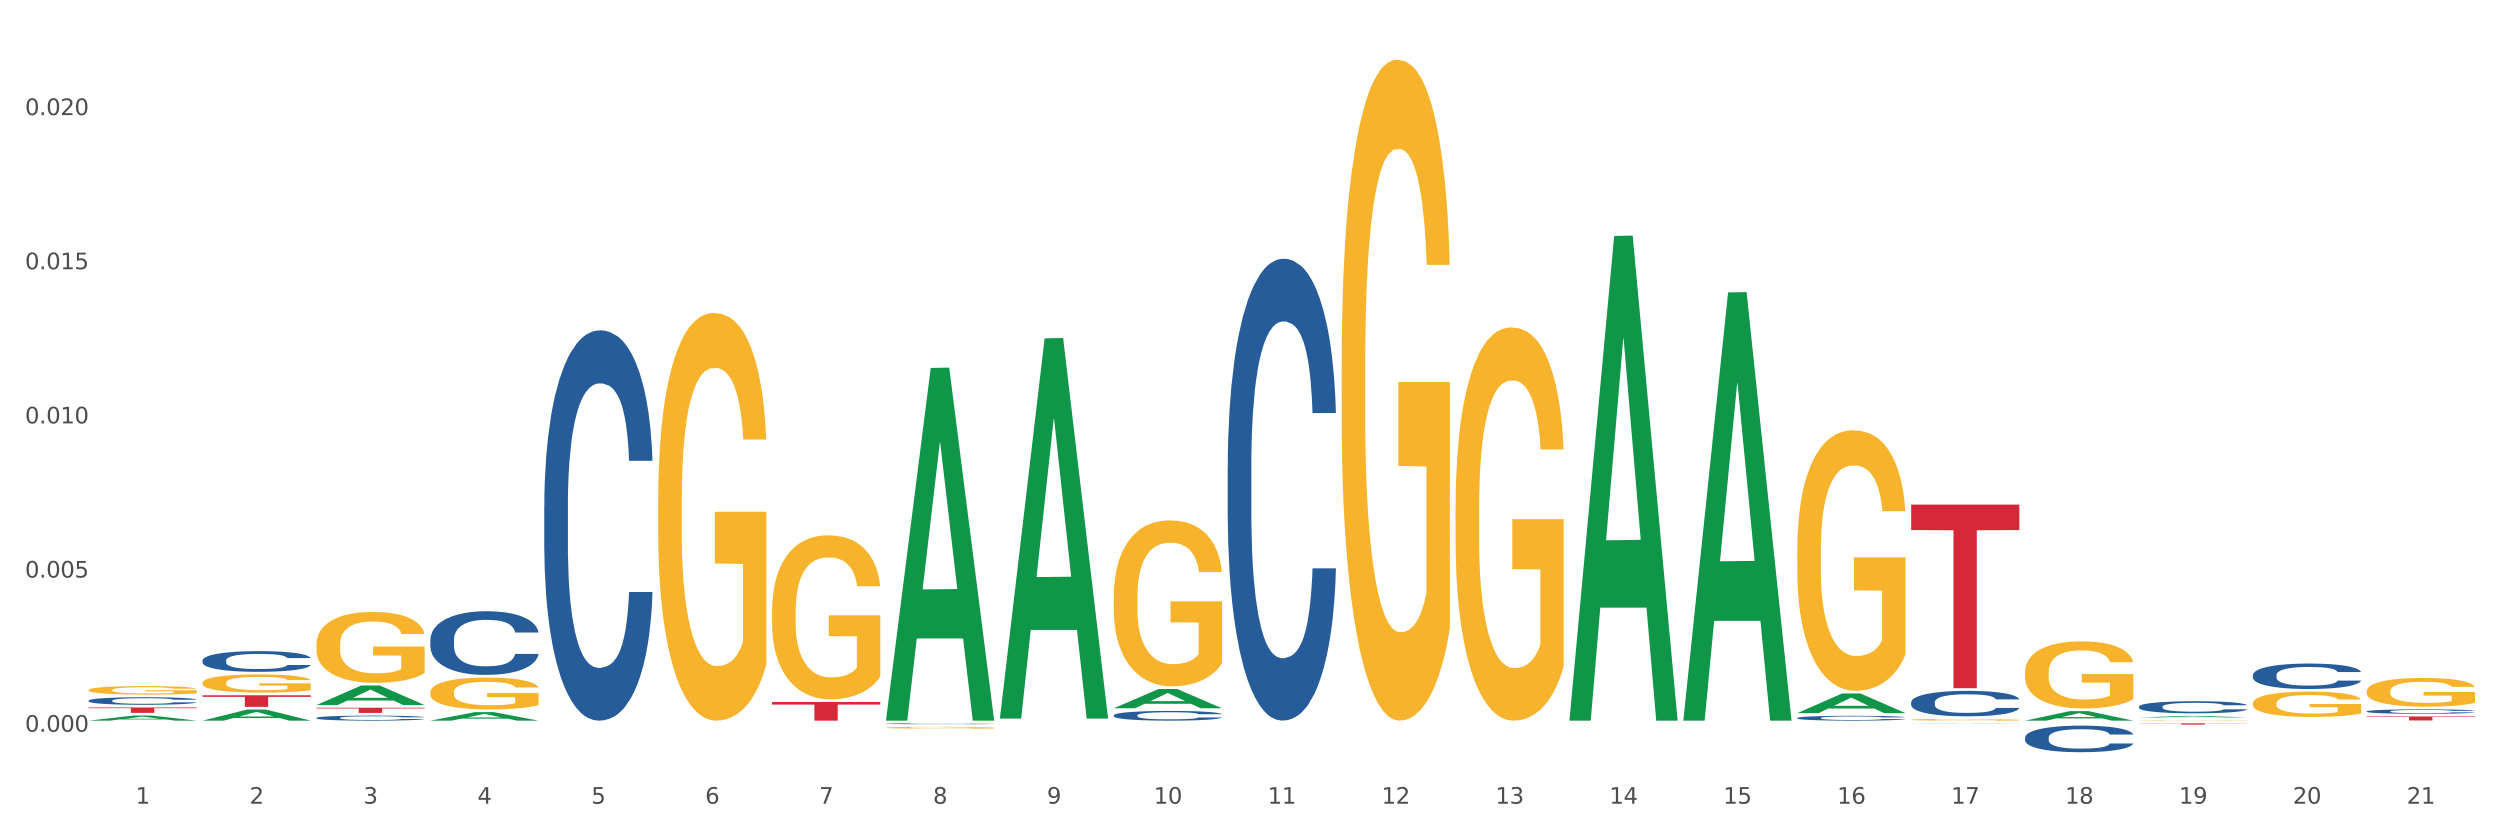 <?xml version="1.0" encoding="utf-8" standalone="no"?>
<!DOCTYPE svg PUBLIC "-//W3C//DTD SVG 1.1//EN"
  "http://www.w3.org/Graphics/SVG/1.1/DTD/svg11.dtd">
<svg xmlns:xlink="http://www.w3.org/1999/xlink" width="1080pt" height="360pt" viewBox="0 0 1080 360" xmlns="http://www.w3.org/2000/svg" version="1.1">
 <rect x="0" y="0" width="1080" height="360" fill="#333333" stroke="none"/>
 <defs>
  <style type="text/css">*{stroke-linejoin: round; stroke-linecap: butt}</style>
 </defs>
 <g id="figure_1">
  <g id="patch_1">
   <path d="M 0 360 
L 1080 360 
L 1080 0 
L 0 0 
z
" style="fill: #ffffff; stroke: #ffffff; stroke-linejoin: miter"/>
  </g>
  <g id="axes_1">
   <g id="matplotlib.axis_1">
    <g id="xtick_1">
     <g id="text_1">
      <!-- 1 -->
      <g style="fill: #4d4d4d" transform="translate(58.603 347.204) scale(0.096 -0.096)">
       <defs>
        <path id="DejaVuSans-31" d="M 794 531 
L 1825 531 
L 1825 4091 
L 703 3866 
L 703 4441 
L 1819 4666 
L 2450 4666 
L 2450 531 
L 3481 531 
L 3481 0 
L 794 0 
L 794 531 
z
" transform="scale(0.016)"/>
       </defs>
       <use xlink:href="#DejaVuSans-31"/>
      </g>
     </g>
    </g>
    <g id="xtick_2">
     <g id="text_2">
      <!-- 2 -->
      <g style="fill: #4d4d4d" transform="translate(107.811 347.204) scale(0.096 -0.096)">
       <defs>
        <path id="DejaVuSans-32" d="M 1228 531 
L 3431 531 
L 3431 0 
L 469 0 
L 469 531 
Q 828 903 1448 1529 
Q 2069 2156 2228 2338 
Q 2531 2678 2651 2914 
Q 2772 3150 2772 3378 
Q 2772 3750 2511 3984 
Q 2250 4219 1831 4219 
Q 1534 4219 1204 4116 
Q 875 4013 500 3803 
L 500 4441 
Q 881 4594 1212 4672 
Q 1544 4750 1819 4750 
Q 2544 4750 2975 4387 
Q 3406 4025 3406 3419 
Q 3406 3131 3298 2873 
Q 3191 2616 2906 2266 
Q 2828 2175 2409 1742 
Q 1991 1309 1228 531 
z
" transform="scale(0.016)"/>
       </defs>
       <use xlink:href="#DejaVuSans-32"/>
      </g>
     </g>
    </g>
    <g id="xtick_3">
     <g id="text_3">
      <!-- 3 -->
      <g style="fill: #4d4d4d" transform="translate(157.02 347.204) scale(0.096 -0.096)">
       <defs>
        <path id="DejaVuSans-33" d="M 2597 2516 
Q 3050 2419 3304 2112 
Q 3559 1806 3559 1356 
Q 3559 666 3084 287 
Q 2609 -91 1734 -91 
Q 1441 -91 1130 -33 
Q 819 25 488 141 
L 488 750 
Q 750 597 1062 519 
Q 1375 441 1716 441 
Q 2309 441 2620 675 
Q 2931 909 2931 1356 
Q 2931 1769 2642 2001 
Q 2353 2234 1838 2234 
L 1294 2234 
L 1294 2753 
L 1863 2753 
Q 2328 2753 2575 2939 
Q 2822 3125 2822 3475 
Q 2822 3834 2567 4026 
Q 2313 4219 1838 4219 
Q 1578 4219 1281 4162 
Q 984 4106 628 3988 
L 628 4550 
Q 988 4650 1302 4700 
Q 1616 4750 1894 4750 
Q 2613 4750 3031 4423 
Q 3450 4097 3450 3541 
Q 3450 3153 3228 2886 
Q 3006 2619 2597 2516 
z
" transform="scale(0.016)"/>
       </defs>
       <use xlink:href="#DejaVuSans-33"/>
      </g>
     </g>
    </g>
    <g id="xtick_4">
     <g id="text_4">
      <!-- 4 -->
      <g style="fill: #4d4d4d" transform="translate(206.228 347.204) scale(0.096 -0.096)">
       <defs>
        <path id="DejaVuSans-34" d="M 2419 4116 
L 825 1625 
L 2419 1625 
L 2419 4116 
z
M 2253 4666 
L 3047 4666 
L 3047 1625 
L 3713 1625 
L 3713 1100 
L 3047 1100 
L 3047 0 
L 2419 0 
L 2419 1100 
L 313 1100 
L 313 1709 
L 2253 4666 
z
" transform="scale(0.016)"/>
       </defs>
       <use xlink:href="#DejaVuSans-34"/>
      </g>
     </g>
    </g>
    <g id="xtick_5">
     <g id="text_5">
      <!-- 5 -->
      <g style="fill: #4d4d4d" transform="translate(255.437 347.204) scale(0.096 -0.096)">
       <defs>
        <path id="DejaVuSans-35" d="M 691 4666 
L 3169 4666 
L 3169 4134 
L 1269 4134 
L 1269 2991 
Q 1406 3038 1543 3061 
Q 1681 3084 1819 3084 
Q 2600 3084 3056 2656 
Q 3513 2228 3513 1497 
Q 3513 744 3044 326 
Q 2575 -91 1722 -91 
Q 1428 -91 1123 -41 
Q 819 9 494 109 
L 494 744 
Q 775 591 1075 516 
Q 1375 441 1709 441 
Q 2250 441 2565 725 
Q 2881 1009 2881 1497 
Q 2881 1984 2565 2268 
Q 2250 2553 1709 2553 
Q 1456 2553 1204 2497 
Q 953 2441 691 2322 
L 691 4666 
z
" transform="scale(0.016)"/>
       </defs>
       <use xlink:href="#DejaVuSans-35"/>
      </g>
     </g>
    </g>
    <g id="xtick_6">
     <g id="text_6">
      <!-- 6 -->
      <g style="fill: #4d4d4d" transform="translate(304.645 347.204) scale(0.096 -0.096)">
       <defs>
        <path id="DejaVuSans-36" d="M 2113 2584 
Q 1688 2584 1439 2293 
Q 1191 2003 1191 1497 
Q 1191 994 1439 701 
Q 1688 409 2113 409 
Q 2538 409 2786 701 
Q 3034 994 3034 1497 
Q 3034 2003 2786 2293 
Q 2538 2584 2113 2584 
z
M 3366 4563 
L 3366 3988 
Q 3128 4100 2886 4159 
Q 2644 4219 2406 4219 
Q 1781 4219 1451 3797 
Q 1122 3375 1075 2522 
Q 1259 2794 1537 2939 
Q 1816 3084 2150 3084 
Q 2853 3084 3261 2657 
Q 3669 2231 3669 1497 
Q 3669 778 3244 343 
Q 2819 -91 2113 -91 
Q 1303 -91 875 529 
Q 447 1150 447 2328 
Q 447 3434 972 4092 
Q 1497 4750 2381 4750 
Q 2619 4750 2861 4703 
Q 3103 4656 3366 4563 
z
" transform="scale(0.016)"/>
       </defs>
       <use xlink:href="#DejaVuSans-36"/>
      </g>
     </g>
    </g>
    <g id="xtick_7">
     <g id="text_7">
      <!-- 7 -->
      <g style="fill: #4d4d4d" transform="translate(353.854 347.204) scale(0.096 -0.096)">
       <defs>
        <path id="DejaVuSans-37" d="M 525 4666 
L 3525 4666 
L 3525 4397 
L 1831 0 
L 1172 0 
L 2766 4134 
L 525 4134 
L 525 4666 
z
" transform="scale(0.016)"/>
       </defs>
       <use xlink:href="#DejaVuSans-37"/>
      </g>
     </g>
    </g>
    <g id="xtick_8">
     <g id="text_8">
      <!-- 8 -->
      <g style="fill: #4d4d4d" transform="translate(403.062 347.204) scale(0.096 -0.096)">
       <defs>
        <path id="DejaVuSans-38" d="M 2034 2216 
Q 1584 2216 1326 1975 
Q 1069 1734 1069 1313 
Q 1069 891 1326 650 
Q 1584 409 2034 409 
Q 2484 409 2743 651 
Q 3003 894 3003 1313 
Q 3003 1734 2745 1975 
Q 2488 2216 2034 2216 
z
M 1403 2484 
Q 997 2584 770 2862 
Q 544 3141 544 3541 
Q 544 4100 942 4425 
Q 1341 4750 2034 4750 
Q 2731 4750 3128 4425 
Q 3525 4100 3525 3541 
Q 3525 3141 3298 2862 
Q 3072 2584 2669 2484 
Q 3125 2378 3379 2068 
Q 3634 1759 3634 1313 
Q 3634 634 3220 271 
Q 2806 -91 2034 -91 
Q 1263 -91 848 271 
Q 434 634 434 1313 
Q 434 1759 690 2068 
Q 947 2378 1403 2484 
z
M 1172 3481 
Q 1172 3119 1398 2916 
Q 1625 2713 2034 2713 
Q 2441 2713 2670 2916 
Q 2900 3119 2900 3481 
Q 2900 3844 2670 4047 
Q 2441 4250 2034 4250 
Q 1625 4250 1398 4047 
Q 1172 3844 1172 3481 
z
" transform="scale(0.016)"/>
       </defs>
       <use xlink:href="#DejaVuSans-38"/>
      </g>
     </g>
    </g>
    <g id="xtick_9">
     <g id="text_9">
      <!-- 9 -->
      <g style="fill: #4d4d4d" transform="translate(452.271 347.204) scale(0.096 -0.096)">
       <defs>
        <path id="DejaVuSans-39" d="M 703 97 
L 703 672 
Q 941 559 1184 500 
Q 1428 441 1663 441 
Q 2288 441 2617 861 
Q 2947 1281 2994 2138 
Q 2813 1869 2534 1725 
Q 2256 1581 1919 1581 
Q 1219 1581 811 2004 
Q 403 2428 403 3163 
Q 403 3881 828 4315 
Q 1253 4750 1959 4750 
Q 2769 4750 3195 4129 
Q 3622 3509 3622 2328 
Q 3622 1225 3098 567 
Q 2575 -91 1691 -91 
Q 1453 -91 1209 -44 
Q 966 3 703 97 
z
M 1959 2075 
Q 2384 2075 2632 2365 
Q 2881 2656 2881 3163 
Q 2881 3666 2632 3958 
Q 2384 4250 1959 4250 
Q 1534 4250 1286 3958 
Q 1038 3666 1038 3163 
Q 1038 2656 1286 2365 
Q 1534 2075 1959 2075 
z
" transform="scale(0.016)"/>
       </defs>
       <use xlink:href="#DejaVuSans-39"/>
      </g>
     </g>
    </g>
    <g id="xtick_10">
     <g id="text_10">
      <!-- 10 -->
      <g style="fill: #4d4d4d" transform="translate(498.425 347.204) scale(0.096 -0.096)">
       <defs>
        <path id="DejaVuSans-30" d="M 2034 4250 
Q 1547 4250 1301 3770 
Q 1056 3291 1056 2328 
Q 1056 1369 1301 889 
Q 1547 409 2034 409 
Q 2525 409 2770 889 
Q 3016 1369 3016 2328 
Q 3016 3291 2770 3770 
Q 2525 4250 2034 4250 
z
M 2034 4750 
Q 2819 4750 3233 4129 
Q 3647 3509 3647 2328 
Q 3647 1150 3233 529 
Q 2819 -91 2034 -91 
Q 1250 -91 836 529 
Q 422 1150 422 2328 
Q 422 3509 836 4129 
Q 1250 4750 2034 4750 
z
" transform="scale(0.016)"/>
       </defs>
       <use xlink:href="#DejaVuSans-31"/>
       <use xlink:href="#DejaVuSans-30" transform="translate(63.623 0)"/>
      </g>
     </g>
    </g>
    <g id="xtick_11">
     <g id="text_11">
      <!-- 11 -->
      <g style="fill: #4d4d4d" transform="translate(547.634 347.204) scale(0.096 -0.096)">
       <use xlink:href="#DejaVuSans-31"/>
       <use xlink:href="#DejaVuSans-31" transform="translate(63.623 0)"/>
      </g>
     </g>
    </g>
    <g id="xtick_12">
     <g id="text_12">
      <!-- 12 -->
      <g style="fill: #4d4d4d" transform="translate(596.842 347.204) scale(0.096 -0.096)">
       <use xlink:href="#DejaVuSans-31"/>
       <use xlink:href="#DejaVuSans-32" transform="translate(63.623 0)"/>
      </g>
     </g>
    </g>
    <g id="xtick_13">
     <g id="text_13">
      <!-- 13 -->
      <g style="fill: #4d4d4d" transform="translate(646.05 347.204) scale(0.096 -0.096)">
       <use xlink:href="#DejaVuSans-31"/>
       <use xlink:href="#DejaVuSans-33" transform="translate(63.623 0)"/>
      </g>
     </g>
    </g>
    <g id="xtick_14">
     <g id="text_14">
      <!-- 14 -->
      <g style="fill: #4d4d4d" transform="translate(695.259 347.204) scale(0.096 -0.096)">
       <use xlink:href="#DejaVuSans-31"/>
       <use xlink:href="#DejaVuSans-34" transform="translate(63.623 0)"/>
      </g>
     </g>
    </g>
    <g id="xtick_15">
     <g id="text_15">
      <!-- 15 -->
      <g style="fill: #4d4d4d" transform="translate(744.467 347.204) scale(0.096 -0.096)">
       <use xlink:href="#DejaVuSans-31"/>
       <use xlink:href="#DejaVuSans-35" transform="translate(63.623 0)"/>
      </g>
     </g>
    </g>
    <g id="xtick_16">
     <g id="text_16">
      <!-- 16 -->
      <g style="fill: #4d4d4d" transform="translate(793.676 347.204) scale(0.096 -0.096)">
       <use xlink:href="#DejaVuSans-31"/>
       <use xlink:href="#DejaVuSans-36" transform="translate(63.623 0)"/>
      </g>
     </g>
    </g>
    <g id="xtick_17">
     <g id="text_17">
      <!-- 17 -->
      <g style="fill: #4d4d4d" transform="translate(842.884 347.204) scale(0.096 -0.096)">
       <use xlink:href="#DejaVuSans-31"/>
       <use xlink:href="#DejaVuSans-37" transform="translate(63.623 0)"/>
      </g>
     </g>
    </g>
    <g id="xtick_18">
     <g id="text_18">
      <!-- 18 -->
      <g style="fill: #4d4d4d" transform="translate(892.093 347.204) scale(0.096 -0.096)">
       <use xlink:href="#DejaVuSans-31"/>
       <use xlink:href="#DejaVuSans-38" transform="translate(63.623 0)"/>
      </g>
     </g>
    </g>
    <g id="xtick_19">
     <g id="text_19">
      <!-- 19 -->
      <g style="fill: #4d4d4d" transform="translate(941.301 347.204) scale(0.096 -0.096)">
       <use xlink:href="#DejaVuSans-31"/>
       <use xlink:href="#DejaVuSans-39" transform="translate(63.623 0)"/>
      </g>
     </g>
    </g>
    <g id="xtick_20">
     <g id="text_20">
      <!-- 20 -->
      <g style="fill: #4d4d4d" transform="translate(990.51 347.204) scale(0.096 -0.096)">
       <use xlink:href="#DejaVuSans-32"/>
       <use xlink:href="#DejaVuSans-30" transform="translate(63.623 0)"/>
      </g>
     </g>
    </g>
    <g id="xtick_21">
     <g id="text_21">
      <!-- 21 -->
      <g style="fill: #4d4d4d" transform="translate(1039.718 347.204) scale(0.096 -0.096)">
       <use xlink:href="#DejaVuSans-32"/>
       <use xlink:href="#DejaVuSans-31" transform="translate(63.623 0)"/>
      </g>
     </g>
    </g>
    <g id="xtick_22"/>
    <g id="xtick_23"/>
    <g id="xtick_24"/>
    <g id="xtick_25"/>
    <g id="xtick_26"/>
    <g id="xtick_27"/>
    <g id="xtick_28"/>
    <g id="xtick_29"/>
    <g id="xtick_30"/>
    <g id="xtick_31"/>
    <g id="xtick_32"/>
    <g id="xtick_33"/>
    <g id="xtick_34"/>
    <g id="xtick_35"/>
    <g id="xtick_36"/>
    <g id="xtick_37"/>
    <g id="xtick_38"/>
    <g id="xtick_39"/>
    <g id="xtick_40"/>
    <g id="xtick_41"/>
   </g>
   <g id="matplotlib.axis_2">
    <g id="ytick_1">
     <g id="text_22">
      <!-- 0.000 -->
      <g style="fill: #4d4d4d" transform="translate(10.8 316.115) scale(0.096 -0.096)">
       <defs>
        <path id="DejaVuSans-2e" d="M 684 794 
L 1344 794 
L 1344 0 
L 684 0 
L 684 794 
z
" transform="scale(0.016)"/>
       </defs>
       <use xlink:href="#DejaVuSans-30"/>
       <use xlink:href="#DejaVuSans-2e" transform="translate(63.623 0)"/>
       <use xlink:href="#DejaVuSans-30" transform="translate(95.41 0)"/>
       <use xlink:href="#DejaVuSans-30" transform="translate(159.033 0)"/>
       <use xlink:href="#DejaVuSans-30" transform="translate(222.656 0)"/>
      </g>
     </g>
    </g>
    <g id="ytick_2">
     <g id="text_23">
      <!-- 0.005 -->
      <g style="fill: #4d4d4d" transform="translate(10.8 249.515) scale(0.096 -0.096)">
       <use xlink:href="#DejaVuSans-30"/>
       <use xlink:href="#DejaVuSans-2e" transform="translate(63.623 0)"/>
       <use xlink:href="#DejaVuSans-30" transform="translate(95.41 0)"/>
       <use xlink:href="#DejaVuSans-30" transform="translate(159.033 0)"/>
       <use xlink:href="#DejaVuSans-35" transform="translate(222.656 0)"/>
      </g>
     </g>
    </g>
    <g id="ytick_3">
     <g id="text_24">
      <!-- 0.010 -->
      <g style="fill: #4d4d4d" transform="translate(10.8 182.915) scale(0.096 -0.096)">
       <use xlink:href="#DejaVuSans-30"/>
       <use xlink:href="#DejaVuSans-2e" transform="translate(63.623 0)"/>
       <use xlink:href="#DejaVuSans-30" transform="translate(95.41 0)"/>
       <use xlink:href="#DejaVuSans-31" transform="translate(159.033 0)"/>
       <use xlink:href="#DejaVuSans-30" transform="translate(222.656 0)"/>
      </g>
     </g>
    </g>
    <g id="ytick_4">
     <g id="text_25">
      <!-- 0.015 -->
      <g style="fill: #4d4d4d" transform="translate(10.8 116.314) scale(0.096 -0.096)">
       <use xlink:href="#DejaVuSans-30"/>
       <use xlink:href="#DejaVuSans-2e" transform="translate(63.623 0)"/>
       <use xlink:href="#DejaVuSans-30" transform="translate(95.41 0)"/>
       <use xlink:href="#DejaVuSans-31" transform="translate(159.033 0)"/>
       <use xlink:href="#DejaVuSans-35" transform="translate(222.656 0)"/>
      </g>
     </g>
    </g>
    <g id="ytick_5">
     <g id="text_26">
      <!-- 0.020 -->
      <g style="fill: #4d4d4d" transform="translate(10.8 49.714) scale(0.096 -0.096)">
       <use xlink:href="#DejaVuSans-30"/>
       <use xlink:href="#DejaVuSans-2e" transform="translate(63.623 0)"/>
       <use xlink:href="#DejaVuSans-30" transform="translate(95.41 0)"/>
       <use xlink:href="#DejaVuSans-32" transform="translate(159.033 0)"/>
       <use xlink:href="#DejaVuSans-30" transform="translate(222.656 0)"/>
      </g>
     </g>
    </g>
    <g id="ytick_6"/>
    <g id="ytick_7"/>
    <g id="ytick_8"/>
    <g id="ytick_9"/>
   </g>
   <g id="PolyCollection_1">
    <path d="M 38.283 311.317 
L 38.331 311.315 
L 57.609 309.12 
L 65.609 309.118 
L 85.031 311.321 
L 75.778 311.321 
L 71.585 310.808 
L 51.681 310.808 
L 51.536 310.816 
L 47.488 311.321 
L 38.283 311.321 
L 38.283 311.317 
L 54.187 310.502 
L 69.079 310.5 
L 61.705 309.588 
L 61.609 309.583 
L 61.512 309.59 
L 54.139 310.5 
L 54.187 310.502 
L 38.283 311.317 
z
" clip-path="url(#p41d748a7cb)" style="fill: #109648"/>
    <path d="M 87.491 311.312 
L 87.54 311.307 
L 106.817 306.513 
L 114.817 306.508 
L 134.239 311.321 
L 124.986 311.321 
L 120.793 310.2 
L 100.889 310.2 
L 100.745 310.218 
L 96.696 311.321 
L 87.491 311.321 
L 87.491 311.312 
L 103.395 309.531 
L 118.287 309.527 
L 110.914 307.534 
L 110.817 307.525 
L 110.721 307.539 
L 103.347 309.527 
L 103.395 309.531 
L 87.491 311.312 
z
" clip-path="url(#p41d748a7cb)" style="fill: #109648"/>
    <path d="M 136.7 304.581 
L 136.748 304.573 
L 156.026 296.131 
L 164.026 296.123 
L 183.448 304.597 
L 174.195 304.597 
L 170.002 302.624 
L 150.098 302.624 
L 149.953 302.656 
L 145.905 304.597 
L 136.7 304.597 
L 136.7 304.581 
L 152.604 301.446 
L 167.496 301.438 
L 160.122 297.929 
L 160.026 297.913 
L 159.929 297.937 
L 152.556 301.438 
L 152.604 301.446 
L 136.7 304.581 
z
" clip-path="url(#p41d748a7cb)" style="fill: #109648"/>
    <path d="M 185.908 311.314 
L 185.957 311.31 
L 205.234 307.631 
L 213.234 307.627 
L 232.656 311.321 
L 223.403 311.321 
L 219.21 310.461 
L 199.306 310.461 
L 199.162 310.475 
L 195.113 311.321 
L 185.908 311.321 
L 185.908 311.314 
L 201.812 309.947 
L 216.704 309.944 
L 209.331 308.414 
L 209.234 308.408 
L 209.138 308.418 
L 201.764 309.944 
L 201.812 309.947 
L 185.908 311.314 
z
" clip-path="url(#p41d748a7cb)" style="fill: #109648"/>
    <path d="M 382.742 311.034 
L 382.79 310.891 
L 402.068 158.945 
L 410.068 158.801 
L 429.49 311.321 
L 420.237 311.321 
L 416.044 275.805 
L 396.14 275.805 
L 395.995 276.377 
L 391.947 311.321 
L 382.742 311.321 
L 382.742 311.034 
L 398.646 254.609 
L 413.538 254.466 
L 406.164 191.31 
L 406.068 191.024 
L 405.972 191.453 
L 398.598 254.466 
L 398.646 254.609 
L 382.742 311.034 
z
" clip-path="url(#p41d748a7cb)" style="fill: #109648"/>
    <path d="M 431.951 310.115 
L 431.999 309.961 
L 451.276 146.17 
L 459.276 146.016 
L 478.699 310.424 
L 469.445 310.424 
L 465.253 272.139 
L 445.348 272.139 
L 445.204 272.757 
L 441.156 310.424 
L 431.951 310.424 
L 431.951 310.115 
L 447.855 249.292 
L 462.746 249.138 
L 455.373 181.059 
L 455.276 180.75 
L 455.18 181.213 
L 447.806 249.138 
L 447.855 249.292 
L 431.951 310.115 
z
" clip-path="url(#p41d748a7cb)" style="fill: #109648"/>
    <path d="M 481.159 305.963 
L 481.207 305.955 
L 500.485 297.651 
L 508.485 297.644 
L 527.907 305.979 
L 518.654 305.979 
L 514.461 304.038 
L 494.557 304.038 
L 494.412 304.069 
L 490.364 305.979 
L 481.159 305.979 
L 481.159 305.963 
L 497.063 302.879 
L 511.955 302.872 
L 504.581 299.42 
L 504.485 299.404 
L 504.388 299.428 
L 497.015 302.872 
L 497.063 302.879 
L 481.159 305.963 
z
" clip-path="url(#p41d748a7cb)" style="fill: #109648"/>
    <path d="M 677.993 310.927 
L 678.041 310.73 
L 697.319 101.948 
L 705.319 101.751 
L 724.741 311.321 
L 715.488 311.321 
L 711.295 262.519 
L 691.391 262.519 
L 691.246 263.307 
L 687.198 311.321 
L 677.993 311.321 
L 677.993 310.927 
L 693.897 233.396 
L 708.789 233.199 
L 701.415 146.42 
L 701.319 146.026 
L 701.222 146.616 
L 693.849 233.199 
L 693.897 233.396 
L 677.993 310.927 
z
" clip-path="url(#p41d748a7cb)" style="fill: #109648"/>
    <path d="M 727.201 310.973 
L 727.249 310.799 
L 746.527 126.34 
L 754.527 126.167 
L 773.949 311.321 
L 764.696 311.321 
L 760.503 268.205 
L 740.599 268.205 
L 740.455 268.9 
L 736.406 311.321 
L 727.201 311.321 
L 727.201 310.973 
L 743.105 242.475 
L 757.997 242.301 
L 750.623 165.631 
L 750.527 165.284 
L 750.431 165.805 
L 743.057 242.301 
L 743.105 242.475 
L 727.201 310.973 
z
" clip-path="url(#p41d748a7cb)" style="fill: #109648"/>
    <path d="M 776.41 308.062 
L 776.458 308.054 
L 795.735 299.593 
L 803.736 299.585 
L 823.158 308.078 
L 813.905 308.078 
L 809.712 306.101 
L 789.808 306.101 
L 789.663 306.132 
L 785.615 308.078 
L 776.41 308.078 
L 776.41 308.062 
L 792.314 304.92 
L 807.206 304.912 
L 799.832 301.395 
L 799.736 301.379 
L 799.639 301.403 
L 792.266 304.912 
L 792.314 304.92 
L 776.41 308.062 
z
" clip-path="url(#p41d748a7cb)" style="fill: #109648"/>
    <path d="M 825.618 312.611 
L 825.666 312.611 
L 844.944 312.468 
L 852.944 312.468 
L 872.366 312.612 
L 863.113 312.612 
L 858.92 312.578 
L 839.016 312.578 
L 838.871 312.579 
L 834.823 312.612 
L 825.618 312.612 
L 825.618 312.611 
L 841.522 312.558 
L 856.414 312.558 
L 849.04 312.498 
L 848.944 312.498 
L 848.848 312.498 
L 841.474 312.558 
L 841.522 312.558 
L 825.618 312.611 
z
" clip-path="url(#p41d748a7cb)" style="fill: #109648"/>
    <path d="M 874.827 311.313 
L 874.875 311.309 
L 894.152 307.202 
L 902.153 307.198 
L 921.575 311.321 
L 912.321 311.321 
L 908.129 310.361 
L 888.225 310.361 
L 888.08 310.376 
L 884.032 311.321 
L 874.827 311.321 
L 874.827 311.313 
L 890.731 309.788 
L 905.622 309.784 
L 898.249 308.077 
L 898.152 308.069 
L 898.056 308.081 
L 890.682 309.784 
L 890.731 309.788 
L 874.827 311.313 
z
" clip-path="url(#p41d748a7cb)" style="fill: #109648"/>
    <path d="M 38.283 298.088 
L 38.338 298.084 
L 38.338 297.964 
L 38.449 297.861 
L 39.001 297.611 
L 39.828 297.404 
L 40.436 297.294 
L 41.043 297.204 
L 41.76 297.114 
L 42.643 297.021 
L 44.244 296.885 
L 45.237 296.815 
L 46.451 296.741 
L 48.659 296.635 
L 50.26 296.575 
L 51.916 296.525 
L 54.62 296.465 
L 56.386 296.438 
L 58.263 296.418 
L 60.526 296.405 
L 62.237 296.401 
L 65.99 296.411 
L 69.191 296.441 
L 70.736 296.465 
L 72.723 296.505 
L 73.772 296.531 
L 75.483 296.585 
L 77.249 296.655 
L 78.463 296.715 
L 80.284 296.828 
L 81.664 296.941 
L 82.934 297.081 
L 83.596 297.178 
L 84.093 297.268 
L 84.534 297.371 
L 84.976 297.534 
L 75.041 297.534 
L 74.655 297.418 
L 74.048 297.308 
L 73.165 297.201 
L 72.392 297.134 
L 71.067 297.051 
L 69.853 296.998 
L 68.584 296.958 
L 67.038 296.925 
L 65.824 296.908 
L 64.113 296.895 
L 60.746 296.898 
L 58.483 296.925 
L 56.938 296.958 
L 55.945 296.988 
L 55.062 297.021 
L 54.068 297.068 
L 52.909 297.138 
L 52.081 297.201 
L 51.253 297.281 
L 50.591 297.361 
L 49.984 297.454 
L 49.487 297.554 
L 49.101 297.658 
L 48.77 297.784 
L 48.494 297.994 
L 48.494 298.451 
L 48.604 298.554 
L 48.88 298.691 
L 49.211 298.794 
L 49.763 298.918 
L 50.26 299.001 
L 51.198 299.121 
L 52.247 299.221 
L 53.075 299.284 
L 53.902 299.338 
L 55.337 299.411 
L 56.938 299.471 
L 58.318 299.508 
L 60.194 299.541 
L 61.464 299.554 
L 62.568 299.561 
L 65.272 299.561 
L 67.204 299.551 
L 69.356 299.528 
L 71.012 299.498 
L 72.392 299.461 
L 73.937 299.401 
L 74.931 299.344 
L 74.931 298.648 
L 62.788 298.644 
L 62.788 298.181 
L 85.031 298.181 
L 85.031 299.541 
L 84.093 299.611 
L 83.044 299.674 
L 81.94 299.731 
L 80.284 299.801 
L 78.298 299.868 
L 76.531 299.914 
L 74.655 299.954 
L 72.447 299.991 
L 69.577 300.024 
L 67.811 300.038 
L 65.603 300.048 
L 63.009 300.051 
L 60.746 300.044 
L 58.539 300.028 
L 56.221 299.998 
L 53.958 299.954 
L 52.247 299.911 
L 50.536 299.858 
L 48.714 299.788 
L 47.279 299.721 
L 46.176 299.661 
L 44.961 299.584 
L 43.637 299.484 
L 42.643 299.394 
L 41.76 299.301 
L 40.822 299.181 
L 40.16 299.078 
L 39.497 298.948 
L 39.111 298.851 
L 38.669 298.701 
L 38.338 298.491 
L 38.283 298.088 
z
" clip-path="url(#p41d748a7cb)" style="fill: #f7b32b"/>
    <path d="M 87.491 294.992 
L 87.547 294.985 
L 87.547 294.727 
L 87.657 294.505 
L 88.209 293.967 
L 89.037 293.523 
L 89.644 293.287 
L 90.251 293.094 
L 90.969 292.9 
L 91.852 292.7 
L 93.452 292.406 
L 94.446 292.256 
L 95.66 292.098 
L 97.868 291.869 
L 99.468 291.74 
L 101.124 291.632 
L 103.828 291.503 
L 105.595 291.446 
L 107.471 291.403 
L 109.734 291.375 
L 111.445 291.367 
L 115.198 291.389 
L 118.399 291.453 
L 119.945 291.503 
L 121.932 291.589 
L 122.98 291.647 
L 124.691 291.761 
L 126.457 291.912 
L 127.672 292.041 
L 129.493 292.284 
L 130.873 292.528 
L 132.142 292.829 
L 132.804 293.036 
L 133.301 293.23 
L 133.743 293.452 
L 134.184 293.803 
L 124.25 293.803 
L 123.863 293.552 
L 123.256 293.316 
L 122.373 293.086 
L 121.6 292.943 
L 120.276 292.764 
L 119.062 292.65 
L 117.792 292.564 
L 116.247 292.492 
L 115.032 292.456 
L 113.322 292.427 
L 109.955 292.435 
L 107.692 292.492 
L 106.147 292.564 
L 105.153 292.628 
L 104.27 292.7 
L 103.276 292.8 
L 102.117 292.95 
L 101.29 293.086 
L 100.462 293.258 
L 99.799 293.43 
L 99.192 293.631 
L 98.696 293.846 
L 98.309 294.068 
L 97.978 294.34 
L 97.702 294.791 
L 97.702 295.773 
L 97.812 295.995 
L 98.088 296.288 
L 98.42 296.51 
L 98.971 296.775 
L 99.468 296.954 
L 100.406 297.212 
L 101.455 297.427 
L 102.283 297.563 
L 103.111 297.678 
L 104.546 297.835 
L 106.147 297.964 
L 107.526 298.043 
L 109.403 298.115 
L 110.672 298.143 
L 111.776 298.158 
L 114.481 298.158 
L 116.412 298.136 
L 118.565 298.086 
L 120.221 298.022 
L 121.6 297.943 
L 123.146 297.814 
L 124.139 297.692 
L 124.139 296.195 
L 111.997 296.188 
L 111.997 295.192 
L 134.239 295.192 
L 134.239 298.115 
L 133.301 298.265 
L 132.253 298.401 
L 131.149 298.523 
L 129.493 298.673 
L 127.506 298.817 
L 125.74 298.917 
L 123.863 299.003 
L 121.656 299.082 
L 118.786 299.153 
L 117.019 299.182 
L 114.812 299.204 
L 112.218 299.211 
L 109.955 299.196 
L 107.747 299.161 
L 105.429 299.096 
L 103.166 299.003 
L 101.455 298.91 
L 99.744 298.795 
L 97.923 298.645 
L 96.488 298.502 
L 95.384 298.373 
L 94.17 298.208 
L 92.845 297.993 
L 91.852 297.8 
L 90.969 297.599 
L 90.03 297.341 
L 89.368 297.119 
L 88.706 296.84 
L 88.319 296.632 
L 87.878 296.31 
L 87.547 295.858 
L 87.491 294.992 
z
" clip-path="url(#p41d748a7cb)" style="fill: #f7b32b"/>
    <path d="M 333.534 264.011 
L 333.589 263.946 
L 333.589 261.617 
L 333.699 259.61 
L 334.251 254.757 
L 335.079 250.744 
L 335.686 248.608 
L 336.293 246.861 
L 337.011 245.114 
L 337.894 243.302 
L 339.494 240.648 
L 340.488 239.289 
L 341.702 237.865 
L 343.91 235.795 
L 345.51 234.63 
L 347.166 233.659 
L 349.871 232.494 
L 351.637 231.976 
L 353.513 231.588 
L 355.776 231.329 
L 357.487 231.264 
L 361.24 231.458 
L 364.441 232.041 
L 365.987 232.494 
L 367.974 233.271 
L 369.022 233.788 
L 370.733 234.824 
L 372.5 236.183 
L 373.714 237.348 
L 375.535 239.548 
L 376.915 241.748 
L 378.184 244.467 
L 378.847 246.343 
L 379.343 248.091 
L 379.785 250.097 
L 380.227 253.268 
L 370.292 253.268 
L 369.906 251.003 
L 369.298 248.867 
L 368.415 246.796 
L 367.643 245.502 
L 366.318 243.884 
L 365.104 242.849 
L 363.834 242.072 
L 362.289 241.425 
L 361.075 241.101 
L 359.364 240.842 
L 355.997 240.907 
L 353.734 241.425 
L 352.189 242.072 
L 351.195 242.654 
L 350.312 243.302 
L 349.319 244.208 
L 348.16 245.567 
L 347.332 246.796 
L 346.504 248.35 
L 345.842 249.903 
L 345.234 251.715 
L 344.738 253.656 
L 344.351 255.663 
L 344.02 258.122 
L 343.744 262.199 
L 343.744 271.065 
L 343.855 273.071 
L 344.131 275.725 
L 344.462 277.731 
L 345.014 280.126 
L 345.51 281.743 
L 346.449 284.073 
L 347.497 286.015 
L 348.325 287.244 
L 349.153 288.28 
L 350.588 289.704 
L 352.189 290.869 
L 353.569 291.58 
L 355.445 292.228 
L 356.715 292.486 
L 357.818 292.616 
L 360.523 292.616 
L 362.455 292.422 
L 364.607 291.969 
L 366.263 291.386 
L 367.643 290.674 
L 369.188 289.51 
L 370.181 288.409 
L 370.181 274.883 
L 358.039 274.819 
L 358.039 265.823 
L 380.282 265.823 
L 380.282 292.228 
L 379.343 293.587 
L 378.295 294.816 
L 377.191 295.916 
L 375.535 297.276 
L 373.548 298.57 
L 371.782 299.476 
L 369.906 300.253 
L 367.698 300.964 
L 364.828 301.612 
L 363.062 301.87 
L 360.854 302.065 
L 358.26 302.129 
L 355.997 302 
L 353.789 301.676 
L 351.471 301.094 
L 349.208 300.253 
L 347.497 299.411 
L 345.786 298.376 
L 343.965 297.017 
L 342.53 295.722 
L 341.426 294.557 
L 340.212 293.069 
L 338.887 291.127 
L 337.894 289.38 
L 337.011 287.568 
L 336.073 285.238 
L 335.41 283.232 
L 334.748 280.708 
L 334.362 278.831 
L 333.92 275.919 
L 333.589 271.842 
L 333.534 264.011 
z
" clip-path="url(#p41d748a7cb)" style="fill: #f7b32b"/>
    <path d="M 874.827 290.469 
L 874.882 290.442 
L 874.882 289.49 
L 874.992 288.67 
L 875.544 286.685 
L 876.372 285.045 
L 876.979 284.172 
L 877.586 283.458 
L 878.304 282.744 
L 879.187 282.003 
L 880.787 280.918 
L 881.781 280.362 
L 882.995 279.78 
L 885.203 278.934 
L 886.803 278.458 
L 888.459 278.061 
L 891.164 277.585 
L 892.93 277.373 
L 894.806 277.214 
L 897.069 277.108 
L 898.78 277.082 
L 902.533 277.161 
L 905.734 277.399 
L 907.28 277.585 
L 909.267 277.902 
L 910.315 278.114 
L 912.026 278.537 
L 913.793 279.093 
L 915.007 279.569 
L 916.828 280.468 
L 918.208 281.368 
L 919.477 282.479 
L 920.14 283.246 
L 920.636 283.96 
L 921.078 284.781 
L 921.519 286.077 
L 911.585 286.077 
L 911.198 285.151 
L 910.591 284.278 
L 909.708 283.431 
L 908.936 282.902 
L 907.611 282.241 
L 906.397 281.818 
L 905.127 281.5 
L 903.582 281.236 
L 902.368 281.103 
L 900.657 280.997 
L 897.29 281.024 
L 895.027 281.236 
L 893.482 281.5 
L 892.488 281.738 
L 891.605 282.003 
L 890.612 282.373 
L 889.453 282.929 
L 888.625 283.431 
L 887.797 284.066 
L 887.135 284.701 
L 886.527 285.442 
L 886.031 286.236 
L 885.644 287.056 
L 885.313 288.061 
L 885.037 289.728 
L 885.037 293.352 
L 885.148 294.173 
L 885.424 295.257 
L 885.755 296.077 
L 886.307 297.056 
L 886.803 297.718 
L 887.742 298.67 
L 888.79 299.464 
L 889.618 299.966 
L 890.446 300.39 
L 891.881 300.972 
L 893.482 301.448 
L 894.861 301.739 
L 896.738 302.003 
L 898.007 302.109 
L 899.111 302.162 
L 901.816 302.162 
L 903.747 302.083 
L 905.9 301.898 
L 907.556 301.66 
L 908.936 301.369 
L 910.481 300.892 
L 911.474 300.443 
L 911.474 294.913 
L 899.332 294.887 
L 899.332 291.209 
L 921.575 291.209 
L 921.575 302.003 
L 920.636 302.559 
L 919.588 303.062 
L 918.484 303.511 
L 916.828 304.067 
L 914.841 304.596 
L 913.075 304.967 
L 911.198 305.284 
L 908.991 305.575 
L 906.121 305.84 
L 904.355 305.945 
L 902.147 306.025 
L 899.553 306.051 
L 897.29 305.998 
L 895.082 305.866 
L 892.764 305.628 
L 890.501 305.284 
L 888.79 304.94 
L 887.079 304.517 
L 885.258 303.961 
L 883.823 303.432 
L 882.719 302.956 
L 881.505 302.347 
L 880.18 301.554 
L 879.187 300.839 
L 878.304 300.099 
L 877.365 299.146 
L 876.703 298.326 
L 876.041 297.294 
L 875.655 296.527 
L 875.213 295.337 
L 874.882 293.67 
L 874.827 290.469 
z
" clip-path="url(#p41d748a7cb)" style="fill: #f7b32b"/>
    <path d="M 924.035 311.198 
L 924.09 311.198 
L 924.09 311.19 
L 924.201 311.184 
L 924.753 311.168 
L 925.58 311.155 
L 926.188 311.148 
L 926.795 311.143 
L 927.512 311.137 
L 928.395 311.131 
L 929.996 311.123 
L 930.989 311.118 
L 932.204 311.114 
L 934.411 311.107 
L 936.012 311.103 
L 937.668 311.1 
L 940.372 311.097 
L 942.138 311.095 
L 944.015 311.094 
L 946.278 311.093 
L 947.989 311.093 
L 951.742 311.093 
L 954.943 311.095 
L 956.488 311.097 
L 958.475 311.099 
L 959.524 311.101 
L 961.235 311.104 
L 963.001 311.108 
L 964.215 311.112 
L 966.037 311.119 
L 967.416 311.126 
L 968.686 311.135 
L 969.348 311.141 
L 969.845 311.147 
L 970.286 311.153 
L 970.728 311.163 
L 960.793 311.163 
L 960.407 311.156 
L 959.8 311.149 
L 958.917 311.143 
L 958.144 311.138 
L 956.819 311.133 
L 955.605 311.13 
L 954.336 311.127 
L 952.79 311.125 
L 951.576 311.124 
L 949.865 311.123 
L 946.498 311.124 
L 944.236 311.125 
L 942.69 311.127 
L 941.697 311.129 
L 940.814 311.131 
L 939.82 311.134 
L 938.661 311.139 
L 937.833 311.143 
L 937.005 311.148 
L 936.343 311.153 
L 935.736 311.158 
L 935.239 311.165 
L 934.853 311.171 
L 934.522 311.179 
L 934.246 311.192 
L 934.246 311.221 
L 934.356 311.227 
L 934.632 311.236 
L 934.963 311.242 
L 935.515 311.25 
L 936.012 311.255 
L 936.95 311.263 
L 937.999 311.269 
L 938.827 311.273 
L 939.655 311.276 
L 941.09 311.281 
L 942.69 311.285 
L 944.07 311.287 
L 945.946 311.289 
L 947.216 311.29 
L 948.32 311.29 
L 951.024 311.29 
L 952.956 311.29 
L 955.108 311.288 
L 956.764 311.286 
L 958.144 311.284 
L 959.689 311.28 
L 960.683 311.277 
L 960.683 311.233 
L 948.541 311.233 
L 948.541 311.204 
L 970.783 311.204 
L 970.783 311.289 
L 969.845 311.293 
L 968.796 311.297 
L 967.692 311.301 
L 966.037 311.305 
L 964.05 311.309 
L 962.283 311.312 
L 960.407 311.315 
L 958.199 311.317 
L 955.329 311.319 
L 953.563 311.32 
L 951.355 311.321 
L 948.761 311.321 
L 946.498 311.32 
L 944.291 311.319 
L 941.973 311.317 
L 939.71 311.315 
L 937.999 311.312 
L 936.288 311.309 
L 934.466 311.304 
L 933.031 311.3 
L 931.928 311.296 
L 930.713 311.292 
L 929.389 311.285 
L 928.395 311.28 
L 927.512 311.274 
L 926.574 311.266 
L 925.912 311.26 
L 925.249 311.252 
L 924.863 311.246 
L 924.421 311.236 
L 924.09 311.223 
L 924.035 311.198 
z
" clip-path="url(#p41d748a7cb)" style="fill: #f7b32b"/>
    <path d="M 973.244 303.84 
L 973.299 303.83 
L 973.299 303.471 
L 973.409 303.162 
L 973.961 302.415 
L 974.789 301.797 
L 975.396 301.469 
L 976.003 301.2 
L 976.721 300.931 
L 977.604 300.652 
L 979.204 300.243 
L 980.198 300.034 
L 981.412 299.815 
L 983.62 299.496 
L 985.22 299.316 
L 986.876 299.167 
L 989.58 298.988 
L 991.347 298.908 
L 993.223 298.848 
L 995.486 298.808 
L 997.197 298.798 
L 1000.95 298.828 
L 1004.151 298.918 
L 1005.697 298.988 
L 1007.684 299.107 
L 1008.732 299.187 
L 1010.443 299.346 
L 1012.209 299.556 
L 1013.424 299.735 
L 1015.245 300.074 
L 1016.625 300.412 
L 1017.894 300.831 
L 1018.557 301.12 
L 1019.053 301.389 
L 1019.495 301.698 
L 1019.936 302.186 
L 1010.002 302.186 
L 1009.615 301.837 
L 1009.008 301.508 
L 1008.125 301.19 
L 1007.352 300.99 
L 1006.028 300.741 
L 1004.814 300.582 
L 1003.544 300.462 
L 1001.999 300.363 
L 1000.785 300.313 
L 999.074 300.273 
L 995.707 300.283 
L 993.444 300.363 
L 991.899 300.462 
L 990.905 300.552 
L 990.022 300.652 
L 989.029 300.791 
L 987.87 301 
L 987.042 301.19 
L 986.214 301.429 
L 985.551 301.668 
L 984.944 301.947 
L 984.448 302.246 
L 984.061 302.555 
L 983.73 302.933 
L 983.454 303.561 
L 983.454 304.926 
L 983.565 305.235 
L 983.84 305.643 
L 984.172 305.952 
L 984.724 306.321 
L 985.22 306.57 
L 986.159 306.928 
L 987.207 307.227 
L 988.035 307.417 
L 988.863 307.576 
L 990.298 307.795 
L 991.899 307.974 
L 993.278 308.084 
L 995.155 308.184 
L 996.424 308.224 
L 997.528 308.243 
L 1000.233 308.243 
L 1002.164 308.214 
L 1004.317 308.144 
L 1005.973 308.054 
L 1007.352 307.945 
L 1008.898 307.765 
L 1009.891 307.596 
L 1009.891 305.514 
L 997.749 305.504 
L 997.749 304.119 
L 1019.992 304.119 
L 1019.992 308.184 
L 1019.053 308.393 
L 1018.005 308.582 
L 1016.901 308.752 
L 1015.245 308.961 
L 1013.258 309.16 
L 1011.492 309.3 
L 1009.615 309.419 
L 1007.408 309.529 
L 1004.538 309.628 
L 1002.771 309.668 
L 1000.564 309.698 
L 997.97 309.708 
L 995.707 309.688 
L 993.499 309.638 
L 991.181 309.549 
L 988.918 309.419 
L 987.207 309.29 
L 985.496 309.13 
L 983.675 308.921 
L 982.24 308.722 
L 981.136 308.542 
L 979.922 308.313 
L 978.597 308.014 
L 977.604 307.745 
L 976.721 307.466 
L 975.782 307.108 
L 975.12 306.799 
L 974.458 306.41 
L 974.071 306.121 
L 973.63 305.673 
L 973.299 305.045 
L 973.244 303.84 
z
" clip-path="url(#p41d748a7cb)" style="fill: #f7b32b"/>
    <path d="M 1022.452 298.616 
L 1022.507 298.605 
L 1022.507 298.197 
L 1022.618 297.845 
L 1023.169 296.995 
L 1023.997 296.292 
L 1024.604 295.918 
L 1025.212 295.611 
L 1025.929 295.305 
L 1026.812 294.988 
L 1028.413 294.523 
L 1029.406 294.285 
L 1030.62 294.035 
L 1032.828 293.672 
L 1034.429 293.468 
L 1036.085 293.298 
L 1038.789 293.094 
L 1040.555 293.003 
L 1042.432 292.935 
L 1044.695 292.89 
L 1046.406 292.879 
L 1050.159 292.913 
L 1053.36 293.015 
L 1054.905 293.094 
L 1056.892 293.23 
L 1057.941 293.321 
L 1059.652 293.502 
L 1061.418 293.74 
L 1062.632 293.945 
L 1064.453 294.33 
L 1065.833 294.716 
L 1067.103 295.192 
L 1067.765 295.521 
L 1068.262 295.827 
L 1068.703 296.178 
L 1069.145 296.734 
L 1059.21 296.734 
L 1058.824 296.337 
L 1058.217 295.963 
L 1057.334 295.6 
L 1056.561 295.373 
L 1055.236 295.09 
L 1054.022 294.908 
L 1052.753 294.772 
L 1051.207 294.659 
L 1049.993 294.602 
L 1048.282 294.557 
L 1044.915 294.568 
L 1042.652 294.659 
L 1041.107 294.772 
L 1040.114 294.874 
L 1039.23 294.988 
L 1038.237 295.147 
L 1037.078 295.385 
L 1036.25 295.6 
L 1035.422 295.872 
L 1034.76 296.144 
L 1034.153 296.462 
L 1033.656 296.802 
L 1033.27 297.154 
L 1032.939 297.584 
L 1032.663 298.299 
L 1032.663 299.852 
L 1032.773 300.204 
L 1033.049 300.669 
L 1033.38 301.02 
L 1033.932 301.44 
L 1034.429 301.723 
L 1035.367 302.131 
L 1036.416 302.472 
L 1037.244 302.687 
L 1038.071 302.868 
L 1039.506 303.118 
L 1041.107 303.322 
L 1042.487 303.447 
L 1044.363 303.56 
L 1045.633 303.605 
L 1046.737 303.628 
L 1049.441 303.628 
L 1051.373 303.594 
L 1053.525 303.515 
L 1055.181 303.413 
L 1056.561 303.288 
L 1058.106 303.084 
L 1059.1 302.891 
L 1059.1 300.521 
L 1046.957 300.51 
L 1046.957 298.934 
L 1069.2 298.934 
L 1069.2 303.56 
L 1068.262 303.798 
L 1067.213 304.014 
L 1066.109 304.206 
L 1064.453 304.445 
L 1062.467 304.671 
L 1060.7 304.83 
L 1058.824 304.966 
L 1056.616 305.091 
L 1053.746 305.204 
L 1051.98 305.25 
L 1049.772 305.284 
L 1047.178 305.295 
L 1044.915 305.272 
L 1042.708 305.216 
L 1040.39 305.114 
L 1038.127 304.966 
L 1036.416 304.819 
L 1034.705 304.637 
L 1032.883 304.399 
L 1031.448 304.172 
L 1030.344 303.968 
L 1029.13 303.708 
L 1027.806 303.367 
L 1026.812 303.061 
L 1025.929 302.744 
L 1024.991 302.336 
L 1024.329 301.984 
L 1023.666 301.542 
L 1023.28 301.213 
L 1022.838 300.703 
L 1022.507 299.988 
L 1022.452 298.616 
z
" clip-path="url(#p41d748a7cb)" style="fill: #f7b32b"/>
    <path d="M 185.908 299.071 
L 185.964 299.058 
L 185.964 298.605 
L 186.074 298.215 
L 186.626 297.272 
L 187.454 296.492 
L 188.061 296.077 
L 188.668 295.737 
L 189.385 295.397 
L 190.269 295.045 
L 191.869 294.529 
L 192.863 294.265 
L 194.077 293.988 
L 196.285 293.586 
L 197.885 293.359 
L 199.541 293.171 
L 202.245 292.944 
L 204.011 292.844 
L 205.888 292.768 
L 208.151 292.718 
L 209.862 292.705 
L 213.615 292.743 
L 216.816 292.856 
L 218.362 292.944 
L 220.348 293.095 
L 221.397 293.196 
L 223.108 293.397 
L 224.874 293.661 
L 226.088 293.888 
L 227.91 294.316 
L 229.29 294.743 
L 230.559 295.272 
L 231.221 295.636 
L 231.718 295.976 
L 232.16 296.366 
L 232.601 296.983 
L 222.667 296.983 
L 222.28 296.542 
L 221.673 296.127 
L 220.79 295.725 
L 220.017 295.473 
L 218.693 295.158 
L 217.478 294.957 
L 216.209 294.806 
L 214.664 294.68 
L 213.449 294.617 
L 211.738 294.567 
L 208.372 294.58 
L 206.109 294.68 
L 204.563 294.806 
L 203.57 294.919 
L 202.687 295.045 
L 201.693 295.221 
L 200.534 295.485 
L 199.706 295.725 
L 198.879 296.026 
L 198.216 296.328 
L 197.609 296.681 
L 197.112 297.058 
L 196.726 297.448 
L 196.395 297.926 
L 196.119 298.719 
L 196.119 300.442 
L 196.229 300.832 
L 196.505 301.348 
L 196.836 301.738 
L 197.388 302.203 
L 197.885 302.518 
L 198.823 302.971 
L 199.872 303.348 
L 200.7 303.587 
L 201.528 303.788 
L 202.963 304.065 
L 204.563 304.291 
L 205.943 304.43 
L 207.82 304.556 
L 209.089 304.606 
L 210.193 304.631 
L 212.897 304.631 
L 214.829 304.593 
L 216.982 304.505 
L 218.637 304.392 
L 220.017 304.254 
L 221.563 304.027 
L 222.556 303.813 
L 222.556 301.184 
L 210.414 301.172 
L 210.414 299.423 
L 232.656 299.423 
L 232.656 304.556 
L 231.718 304.82 
L 230.669 305.059 
L 229.566 305.273 
L 227.91 305.537 
L 225.923 305.788 
L 224.157 305.965 
L 222.28 306.116 
L 220.072 306.254 
L 217.202 306.38 
L 215.436 306.43 
L 213.229 306.468 
L 210.635 306.48 
L 208.372 306.455 
L 206.164 306.392 
L 203.846 306.279 
L 201.583 306.116 
L 199.872 305.952 
L 198.161 305.751 
L 196.34 305.487 
L 194.905 305.235 
L 193.801 305.009 
L 192.587 304.719 
L 191.262 304.342 
L 190.269 304.002 
L 189.385 303.65 
L 188.447 303.197 
L 187.785 302.807 
L 187.123 302.316 
L 186.736 301.952 
L 186.295 301.385 
L 185.964 300.593 
L 185.908 299.071 
z
" clip-path="url(#p41d748a7cb)" style="fill: #f7b32b"/>
    <path d="M 284.325 216.573 
L 284.38 216.412 
L 284.38 210.621 
L 284.491 205.634 
L 285.043 193.57 
L 285.871 183.596 
L 286.478 178.288 
L 287.085 173.944 
L 287.802 169.601 
L 288.685 165.097 
L 290.286 158.502 
L 291.279 155.124 
L 292.494 151.585 
L 294.701 146.437 
L 296.302 143.542 
L 297.958 141.129 
L 300.662 138.233 
L 302.428 136.946 
L 304.305 135.981 
L 306.568 135.338 
L 308.279 135.177 
L 312.032 135.659 
L 315.233 137.107 
L 316.778 138.233 
L 318.765 140.163 
L 319.814 141.45 
L 321.525 144.024 
L 323.291 147.402 
L 324.505 150.298 
L 326.327 155.767 
L 327.707 161.236 
L 328.976 167.993 
L 329.638 172.658 
L 330.135 177.001 
L 330.577 181.988 
L 331.018 189.87 
L 321.083 189.87 
L 320.697 184.24 
L 320.09 178.931 
L 319.207 173.784 
L 318.434 170.566 
L 317.11 166.545 
L 315.895 163.971 
L 314.626 162.041 
L 313.081 160.432 
L 311.866 159.628 
L 310.155 158.984 
L 306.789 159.145 
L 304.526 160.432 
L 302.98 162.041 
L 301.987 163.488 
L 301.104 165.097 
L 300.11 167.349 
L 298.951 170.727 
L 298.123 173.784 
L 297.295 177.644 
L 296.633 181.505 
L 296.026 186.009 
L 295.529 190.835 
L 295.143 195.822 
L 294.812 201.934 
L 294.536 212.069 
L 294.536 234.107 
L 294.646 239.094 
L 294.922 245.689 
L 295.253 250.676 
L 295.805 256.628 
L 296.302 260.649 
L 297.24 266.44 
L 298.289 271.266 
L 299.117 274.322 
L 299.945 276.896 
L 301.38 280.435 
L 302.98 283.331 
L 304.36 285.1 
L 306.237 286.709 
L 307.506 287.352 
L 308.61 287.674 
L 311.314 287.674 
L 313.246 287.191 
L 315.399 286.065 
L 317.054 284.618 
L 318.434 282.848 
L 319.98 279.953 
L 320.973 277.218 
L 320.973 243.598 
L 308.831 243.437 
L 308.831 221.077 
L 331.073 221.077 
L 331.073 286.709 
L 330.135 290.087 
L 329.086 293.143 
L 327.982 295.878 
L 326.327 299.256 
L 324.34 302.473 
L 322.574 304.725 
L 320.697 306.656 
L 318.489 308.425 
L 315.619 310.034 
L 313.853 310.677 
L 311.646 311.16 
L 309.051 311.321 
L 306.789 310.999 
L 304.581 310.195 
L 302.263 308.747 
L 300 306.656 
L 298.289 304.565 
L 296.578 301.991 
L 294.757 298.613 
L 293.322 295.395 
L 292.218 292.5 
L 291.004 288.8 
L 289.679 283.974 
L 288.685 279.631 
L 287.802 275.127 
L 286.864 269.336 
L 286.202 264.349 
L 285.539 258.075 
L 285.153 253.41 
L 284.712 246.172 
L 284.38 236.037 
L 284.325 216.573 
z
" clip-path="url(#p41d748a7cb)" style="fill: #f7b32b"/>
    <path d="M 136.7 278.515 
L 136.755 278.487 
L 136.755 277.481 
L 136.865 276.614 
L 137.417 274.518 
L 138.245 272.786 
L 138.852 271.863 
L 139.46 271.109 
L 140.177 270.354 
L 141.06 269.572 
L 142.661 268.426 
L 143.654 267.839 
L 144.868 267.224 
L 147.076 266.33 
L 148.677 265.826 
L 150.332 265.407 
L 153.037 264.904 
L 154.803 264.681 
L 156.68 264.513 
L 158.942 264.401 
L 160.653 264.373 
L 164.407 264.457 
L 167.608 264.709 
L 169.153 264.904 
L 171.14 265.24 
L 172.189 265.463 
L 173.9 265.91 
L 175.666 266.497 
L 176.88 267 
L 178.701 267.951 
L 180.081 268.901 
L 181.351 270.075 
L 182.013 270.885 
L 182.51 271.64 
L 182.951 272.506 
L 183.393 273.876 
L 173.458 273.876 
L 173.072 272.897 
L 172.465 271.975 
L 171.582 271.081 
L 170.809 270.522 
L 169.484 269.823 
L 168.27 269.376 
L 167.001 269.041 
L 165.455 268.761 
L 164.241 268.621 
L 162.53 268.509 
L 159.163 268.537 
L 156.9 268.761 
L 155.355 269.041 
L 154.361 269.292 
L 153.478 269.572 
L 152.485 269.963 
L 151.326 270.55 
L 150.498 271.081 
L 149.67 271.751 
L 149.008 272.422 
L 148.401 273.205 
L 147.904 274.043 
L 147.518 274.91 
L 147.186 275.972 
L 146.911 277.732 
L 146.911 281.561 
L 147.021 282.428 
L 147.297 283.574 
L 147.628 284.44 
L 148.18 285.474 
L 148.677 286.173 
L 149.615 287.179 
L 150.664 288.017 
L 151.491 288.548 
L 152.319 288.995 
L 153.754 289.61 
L 155.355 290.113 
L 156.735 290.421 
L 158.611 290.7 
L 159.881 290.812 
L 160.985 290.868 
L 163.689 290.868 
L 165.621 290.784 
L 167.773 290.588 
L 169.429 290.337 
L 170.809 290.03 
L 172.354 289.526 
L 173.348 289.051 
L 173.348 283.21 
L 161.205 283.182 
L 161.205 279.297 
L 183.448 279.297 
L 183.448 290.7 
L 182.51 291.287 
L 181.461 291.818 
L 180.357 292.293 
L 178.701 292.88 
L 176.714 293.439 
L 174.948 293.83 
L 173.072 294.166 
L 170.864 294.473 
L 167.994 294.753 
L 166.228 294.865 
L 164.02 294.948 
L 161.426 294.976 
L 159.163 294.92 
L 156.956 294.781 
L 154.637 294.529 
L 152.375 294.166 
L 150.664 293.803 
L 148.953 293.355 
L 147.131 292.768 
L 145.696 292.209 
L 144.592 291.706 
L 143.378 291.064 
L 142.054 290.225 
L 141.06 289.471 
L 140.177 288.688 
L 139.239 287.682 
L 138.576 286.815 
L 137.914 285.726 
L 137.528 284.915 
L 137.086 283.657 
L 136.755 281.897 
L 136.7 278.515 
z
" clip-path="url(#p41d748a7cb)" style="fill: #f7b32b"/>
    <path d="M 481.159 257.937 
L 481.214 257.872 
L 481.214 255.515 
L 481.325 253.485 
L 481.877 248.575 
L 482.704 244.516 
L 483.312 242.356 
L 483.919 240.588 
L 484.636 238.821 
L 485.519 236.988 
L 487.12 234.304 
L 488.113 232.929 
L 489.328 231.489 
L 491.535 229.394 
L 493.136 228.215 
L 494.792 227.233 
L 497.496 226.055 
L 499.262 225.531 
L 501.139 225.138 
L 503.402 224.876 
L 505.113 224.811 
L 508.866 225.007 
L 512.067 225.597 
L 513.612 226.055 
L 515.599 226.84 
L 516.648 227.364 
L 518.359 228.412 
L 520.125 229.786 
L 521.339 230.965 
L 523.161 233.191 
L 524.54 235.416 
L 525.81 238.166 
L 526.472 240.065 
L 526.969 241.832 
L 527.41 243.862 
L 527.852 247.07 
L 517.917 247.07 
L 517.531 244.778 
L 516.924 242.618 
L 516.041 240.523 
L 515.268 239.214 
L 513.943 237.577 
L 512.729 236.529 
L 511.46 235.744 
L 509.914 235.089 
L 508.7 234.762 
L 506.989 234.5 
L 503.622 234.565 
L 501.359 235.089 
L 499.814 235.744 
L 498.821 236.333 
L 497.938 236.988 
L 496.944 237.904 
L 495.785 239.279 
L 494.957 240.523 
L 494.129 242.094 
L 493.467 243.665 
L 492.86 245.498 
L 492.363 247.462 
L 491.977 249.492 
L 491.646 251.98 
L 491.37 256.104 
L 491.37 265.073 
L 491.48 267.102 
L 491.756 269.786 
L 492.087 271.816 
L 492.639 274.238 
L 493.136 275.875 
L 494.074 278.232 
L 495.123 280.196 
L 495.951 281.439 
L 496.779 282.487 
L 498.214 283.927 
L 499.814 285.106 
L 501.194 285.826 
L 503.07 286.48 
L 504.34 286.742 
L 505.444 286.873 
L 508.148 286.873 
L 510.08 286.677 
L 512.232 286.218 
L 513.888 285.629 
L 515.268 284.909 
L 516.813 283.731 
L 517.807 282.618 
L 517.807 268.935 
L 505.664 268.87 
L 505.664 259.77 
L 527.907 259.77 
L 527.907 286.48 
L 526.969 287.855 
L 525.92 289.099 
L 524.816 290.212 
L 523.161 291.587 
L 521.174 292.896 
L 519.407 293.813 
L 517.531 294.598 
L 515.323 295.318 
L 512.453 295.973 
L 510.687 296.235 
L 508.479 296.431 
L 505.885 296.497 
L 503.622 296.366 
L 501.415 296.038 
L 499.097 295.449 
L 496.834 294.598 
L 495.123 293.747 
L 493.412 292.7 
L 491.59 291.325 
L 490.155 290.016 
L 489.052 288.837 
L 487.837 287.331 
L 486.513 285.367 
L 485.519 283.6 
L 484.636 281.767 
L 483.698 279.41 
L 483.036 277.381 
L 482.373 274.827 
L 481.987 272.929 
L 481.545 269.983 
L 481.214 265.858 
L 481.159 257.937 
z
" clip-path="url(#p41d748a7cb)" style="fill: #f7b32b"/>
    <path d="M 382.742 314.373 
L 382.797 314.372 
L 382.797 314.347 
L 382.908 314.325 
L 383.46 314.273 
L 384.288 314.229 
L 384.895 314.206 
L 385.502 314.187 
L 386.219 314.168 
L 387.102 314.149 
L 388.703 314.12 
L 389.696 314.105 
L 390.911 314.09 
L 393.118 314.067 
L 394.719 314.055 
L 396.375 314.044 
L 399.079 314.031 
L 400.845 314.026 
L 402.722 314.022 
L 404.985 314.019 
L 406.696 314.018 
L 410.449 314.02 
L 413.65 314.027 
L 415.195 314.031 
L 417.182 314.04 
L 418.231 314.046 
L 419.942 314.057 
L 421.708 314.071 
L 422.922 314.084 
L 424.744 314.108 
L 426.123 314.132 
L 427.393 314.161 
L 428.055 314.181 
L 428.552 314.2 
L 428.993 314.222 
L 429.435 314.256 
L 419.5 314.256 
L 419.114 314.232 
L 418.507 314.209 
L 417.624 314.186 
L 416.851 314.172 
L 415.526 314.155 
L 414.312 314.144 
L 413.043 314.135 
L 411.497 314.128 
L 410.283 314.125 
L 408.572 314.122 
L 405.205 314.123 
L 402.943 314.128 
L 401.397 314.135 
L 400.404 314.142 
L 399.521 314.149 
L 398.527 314.158 
L 397.368 314.173 
L 396.54 314.186 
L 395.712 314.203 
L 395.05 314.22 
L 394.443 314.24 
L 393.946 314.261 
L 393.56 314.282 
L 393.229 314.309 
L 392.953 314.353 
L 392.953 314.449 
L 393.063 314.471 
L 393.339 314.5 
L 393.67 314.521 
L 394.222 314.547 
L 394.719 314.565 
L 395.657 314.59 
L 396.706 314.611 
L 397.534 314.624 
L 398.362 314.636 
L 399.797 314.651 
L 401.397 314.664 
L 402.777 314.671 
L 404.654 314.678 
L 405.923 314.681 
L 407.027 314.683 
L 409.731 314.683 
L 411.663 314.681 
L 413.816 314.676 
L 415.471 314.669 
L 416.851 314.662 
L 418.396 314.649 
L 419.39 314.637 
L 419.39 314.491 
L 407.248 314.49 
L 407.248 314.392 
L 429.49 314.392 
L 429.49 314.678 
L 428.552 314.693 
L 427.503 314.707 
L 426.399 314.718 
L 424.744 314.733 
L 422.757 314.747 
L 420.991 314.757 
L 419.114 314.765 
L 416.906 314.773 
L 414.036 314.78 
L 412.27 314.783 
L 410.062 314.785 
L 407.468 314.786 
L 405.205 314.784 
L 402.998 314.781 
L 400.68 314.774 
L 398.417 314.765 
L 396.706 314.756 
L 394.995 314.745 
L 393.174 314.73 
L 391.739 314.716 
L 390.635 314.704 
L 389.42 314.688 
L 388.096 314.667 
L 387.102 314.648 
L 386.219 314.628 
L 385.281 314.603 
L 384.619 314.581 
L 383.956 314.554 
L 383.57 314.533 
L 383.128 314.502 
L 382.797 314.458 
L 382.742 314.373 
z
" clip-path="url(#p41d748a7cb)" style="fill: #f7b32b"/>
    <path d="M 628.784 219.937 
L 628.84 219.782 
L 628.84 214.197 
L 628.95 209.387 
L 629.502 197.751 
L 630.33 188.132 
L 630.937 183.012 
L 631.544 178.823 
L 632.262 174.633 
L 633.145 170.289 
L 634.745 163.928 
L 635.739 160.67 
L 636.953 157.257 
L 639.161 152.292 
L 640.761 149.499 
L 642.417 147.172 
L 645.121 144.379 
L 646.888 143.138 
L 648.764 142.207 
L 651.027 141.587 
L 652.738 141.431 
L 656.491 141.897 
L 659.692 143.293 
L 661.238 144.379 
L 663.224 146.241 
L 664.273 147.482 
L 665.984 149.965 
L 667.75 153.223 
L 668.965 156.015 
L 670.786 161.291 
L 672.166 166.566 
L 673.435 173.082 
L 674.097 177.581 
L 674.594 181.77 
L 675.036 186.58 
L 675.477 194.182 
L 665.543 194.182 
L 665.156 188.752 
L 664.549 183.632 
L 663.666 178.667 
L 662.893 175.564 
L 661.569 171.686 
L 660.354 169.203 
L 659.085 167.341 
L 657.54 165.79 
L 656.325 165.014 
L 654.614 164.394 
L 651.248 164.549 
L 648.985 165.79 
L 647.439 167.341 
L 646.446 168.738 
L 645.563 170.289 
L 644.569 172.461 
L 643.41 175.72 
L 642.583 178.667 
L 641.755 182.391 
L 641.092 186.115 
L 640.485 190.459 
L 639.988 195.113 
L 639.602 199.923 
L 639.271 205.819 
L 638.995 215.593 
L 638.995 236.849 
L 639.105 241.658 
L 639.381 248.02 
L 639.712 252.829 
L 640.264 258.57 
L 640.761 262.448 
L 641.699 268.034 
L 642.748 272.688 
L 643.576 275.636 
L 644.404 278.119 
L 645.839 281.532 
L 647.439 284.325 
L 648.819 286.031 
L 650.696 287.583 
L 651.965 288.203 
L 653.069 288.514 
L 655.774 288.514 
L 657.705 288.048 
L 659.858 286.962 
L 661.514 285.566 
L 662.893 283.859 
L 664.439 281.066 
L 665.432 278.429 
L 665.432 246.003 
L 653.29 245.847 
L 653.29 224.282 
L 675.532 224.282 
L 675.532 287.583 
L 674.594 290.841 
L 673.545 293.789 
L 672.442 296.426 
L 670.786 299.684 
L 668.799 302.788 
L 667.033 304.96 
L 665.156 306.821 
L 662.949 308.528 
L 660.079 310.08 
L 658.312 310.7 
L 656.105 311.166 
L 653.511 311.321 
L 651.248 311.01 
L 649.04 310.235 
L 646.722 308.838 
L 644.459 306.821 
L 642.748 304.804 
L 641.037 302.322 
L 639.216 299.064 
L 637.781 295.961 
L 636.677 293.168 
L 635.463 289.6 
L 634.138 284.945 
L 633.145 280.756 
L 632.262 276.412 
L 631.323 270.827 
L 630.661 266.017 
L 629.999 259.966 
L 629.612 255.467 
L 629.171 248.485 
L 628.84 238.71 
L 628.784 219.937 
z
" clip-path="url(#p41d748a7cb)" style="fill: #f7b32b"/>
    <path d="M 924.035 309.945 
L 924.083 309.944 
L 943.361 309.294 
L 951.361 309.293 
L 970.783 309.946 
L 961.53 309.946 
L 957.337 309.794 
L 937.433 309.794 
L 937.288 309.796 
L 933.24 309.946 
L 924.035 309.946 
L 924.035 309.945 
L 939.939 309.703 
L 954.831 309.702 
L 947.457 309.432 
L 947.361 309.431 
L 947.265 309.433 
L 939.891 309.702 
L 939.939 309.703 
L 924.035 309.945 
z
" clip-path="url(#p41d748a7cb)" style="fill: #109648"/>
    <path d="M 825.618 310.932 
L 825.673 310.932 
L 825.673 310.908 
L 825.784 310.887 
L 826.336 310.838 
L 827.164 310.797 
L 827.771 310.775 
L 828.378 310.757 
L 829.095 310.74 
L 829.978 310.721 
L 831.579 310.694 
L 832.572 310.68 
L 833.787 310.666 
L 835.994 310.645 
L 837.595 310.633 
L 839.251 310.623 
L 841.955 310.611 
L 843.721 310.606 
L 845.598 310.602 
L 847.861 310.599 
L 849.572 310.599 
L 853.325 310.601 
L 856.526 310.606 
L 858.071 310.611 
L 860.058 310.619 
L 861.107 310.624 
L 862.818 310.635 
L 864.584 310.649 
L 865.798 310.661 
L 867.62 310.683 
L 868.999 310.705 
L 870.269 310.733 
L 870.931 310.752 
L 871.428 310.77 
L 871.869 310.79 
L 872.311 310.823 
L 862.376 310.823 
L 861.99 310.8 
L 861.383 310.778 
L 860.5 310.757 
L 859.727 310.744 
L 858.403 310.727 
L 857.188 310.717 
L 855.919 310.709 
L 854.373 310.702 
L 853.159 310.699 
L 851.448 310.696 
L 848.082 310.697 
L 845.819 310.702 
L 844.273 310.709 
L 843.28 310.715 
L 842.397 310.721 
L 841.403 310.73 
L 840.244 310.744 
L 839.416 310.757 
L 838.588 310.773 
L 837.926 310.788 
L 837.319 310.807 
L 836.822 310.827 
L 836.436 310.847 
L 836.105 310.872 
L 835.829 310.914 
L 835.829 311.004 
L 835.939 311.025 
L 836.215 311.052 
L 836.546 311.072 
L 837.098 311.097 
L 837.595 311.113 
L 838.533 311.137 
L 839.582 311.157 
L 840.41 311.169 
L 841.238 311.18 
L 842.673 311.194 
L 844.273 311.206 
L 845.653 311.213 
L 847.53 311.22 
L 848.799 311.222 
L 849.903 311.224 
L 852.607 311.224 
L 854.539 311.222 
L 856.692 311.217 
L 858.347 311.211 
L 859.727 311.204 
L 861.273 311.192 
L 862.266 311.181 
L 862.266 311.043 
L 850.124 311.042 
L 850.124 310.951 
L 872.366 310.951 
L 872.366 311.22 
L 871.428 311.234 
L 870.379 311.246 
L 869.275 311.257 
L 867.62 311.271 
L 865.633 311.284 
L 863.867 311.294 
L 861.99 311.302 
L 859.782 311.309 
L 856.912 311.315 
L 855.146 311.318 
L 852.938 311.32 
L 850.344 311.321 
L 848.082 311.319 
L 845.874 311.316 
L 843.556 311.31 
L 841.293 311.302 
L 839.582 311.293 
L 837.871 311.283 
L 836.05 311.269 
L 834.615 311.255 
L 833.511 311.244 
L 832.296 311.228 
L 830.972 311.209 
L 829.978 311.191 
L 829.095 311.172 
L 828.157 311.149 
L 827.495 311.128 
L 826.832 311.102 
L 826.446 311.083 
L 826.005 311.054 
L 825.673 311.012 
L 825.618 310.932 
z
" clip-path="url(#p41d748a7cb)" style="fill: #f7b32b"/>
    <path d="M 776.41 237.895 
L 776.465 237.793 
L 776.465 234.092 
L 776.575 230.906 
L 777.127 223.197 
L 777.955 216.824 
L 778.562 213.432 
L 779.169 210.656 
L 779.887 207.881 
L 780.77 205.003 
L 782.371 200.789 
L 783.364 198.63 
L 784.578 196.369 
L 786.786 193.079 
L 788.386 191.229 
L 790.042 189.687 
L 792.747 187.837 
L 794.513 187.015 
L 796.389 186.398 
L 798.652 185.987 
L 800.363 185.884 
L 804.116 186.193 
L 807.318 187.118 
L 808.863 187.837 
L 810.85 189.071 
L 811.898 189.893 
L 813.609 191.538 
L 815.376 193.696 
L 816.59 195.546 
L 818.411 199.041 
L 819.791 202.536 
L 821.06 206.853 
L 821.723 209.834 
L 822.219 212.609 
L 822.661 215.796 
L 823.103 220.832 
L 813.168 220.832 
L 812.782 217.235 
L 812.174 213.843 
L 811.291 210.554 
L 810.519 208.498 
L 809.194 205.928 
L 807.98 204.283 
L 806.71 203.05 
L 805.165 202.022 
L 803.951 201.508 
L 802.24 201.097 
L 798.873 201.2 
L 796.61 202.022 
L 795.065 203.05 
L 794.071 203.975 
L 793.188 205.003 
L 792.195 206.442 
L 791.036 208.601 
L 790.208 210.554 
L 789.38 213.02 
L 788.718 215.487 
L 788.111 218.365 
L 787.614 221.449 
L 787.227 224.636 
L 786.896 228.542 
L 786.62 235.017 
L 786.62 249.099 
L 786.731 252.286 
L 787.007 256.5 
L 787.338 259.687 
L 787.89 263.49 
L 788.386 266.059 
L 789.325 269.76 
L 790.373 272.843 
L 791.201 274.796 
L 792.029 276.441 
L 793.464 278.702 
L 795.065 280.553 
L 796.445 281.683 
L 798.321 282.711 
L 799.591 283.122 
L 800.694 283.328 
L 803.399 283.328 
L 805.331 283.02 
L 807.483 282.3 
L 809.139 281.375 
L 810.519 280.244 
L 812.064 278.394 
L 813.058 276.647 
L 813.058 255.164 
L 800.915 255.061 
L 800.915 240.773 
L 823.158 240.773 
L 823.158 282.711 
L 822.219 284.87 
L 821.171 286.823 
L 820.067 288.57 
L 818.411 290.729 
L 816.424 292.785 
L 814.658 294.224 
L 812.782 295.457 
L 810.574 296.588 
L 807.704 297.616 
L 805.938 298.027 
L 803.73 298.335 
L 801.136 298.438 
L 798.873 298.232 
L 796.665 297.718 
L 794.347 296.793 
L 792.084 295.457 
L 790.373 294.121 
L 788.662 292.476 
L 786.841 290.318 
L 785.406 288.262 
L 784.302 286.412 
L 783.088 284.047 
L 781.763 280.964 
L 780.77 278.189 
L 779.887 275.31 
L 778.949 271.61 
L 778.286 268.424 
L 777.624 264.415 
L 777.238 261.434 
L 776.796 256.808 
L 776.465 250.333 
L 776.41 237.895 
z
" clip-path="url(#p41d748a7cb)" style="fill: #f7b32b"/>
    <path d="M 579.576 157.717 
L 579.631 157.457 
L 579.631 148.068 
L 579.742 139.984 
L 580.293 120.425 
L 581.121 104.256 
L 581.728 95.65 
L 582.336 88.609 
L 583.053 81.568 
L 583.936 74.266 
L 585.537 63.574 
L 586.53 58.097 
L 587.744 52.36 
L 589.952 44.015 
L 591.553 39.32 
L 593.208 35.409 
L 595.913 30.714 
L 597.679 28.628 
L 599.556 27.063 
L 601.819 26.02 
L 603.529 25.759 
L 607.283 26.542 
L 610.484 28.889 
L 612.029 30.714 
L 614.016 33.844 
L 615.065 35.93 
L 616.776 40.103 
L 618.542 45.579 
L 619.756 50.273 
L 621.577 59.14 
L 622.957 68.007 
L 624.227 78.96 
L 624.889 86.523 
L 625.386 93.564 
L 625.827 101.648 
L 626.269 114.427 
L 616.334 114.427 
L 615.948 105.299 
L 615.341 96.693 
L 614.458 88.348 
L 613.685 83.133 
L 612.36 76.613 
L 611.146 72.44 
L 609.877 69.311 
L 608.331 66.703 
L 607.117 65.399 
L 605.406 64.356 
L 602.039 64.617 
L 599.776 66.703 
L 598.231 69.311 
L 597.238 71.658 
L 596.354 74.266 
L 595.361 77.917 
L 594.202 83.393 
L 593.374 88.348 
L 592.546 94.607 
L 591.884 100.866 
L 591.277 108.168 
L 590.78 115.992 
L 590.394 124.076 
L 590.063 133.986 
L 589.787 150.415 
L 589.787 186.143 
L 589.897 194.228 
L 590.173 204.92 
L 590.504 213.004 
L 591.056 222.653 
L 591.553 229.173 
L 592.491 238.561 
L 593.54 246.385 
L 594.368 251.34 
L 595.195 255.512 
L 596.63 261.25 
L 598.231 265.944 
L 599.611 268.813 
L 601.487 271.42 
L 602.757 272.464 
L 603.861 272.985 
L 606.565 272.985 
L 608.497 272.203 
L 610.649 270.377 
L 612.305 268.03 
L 613.685 265.162 
L 615.23 260.467 
L 616.224 256.034 
L 616.224 201.53 
L 604.081 201.269 
L 604.081 165.02 
L 626.324 165.02 
L 626.324 271.42 
L 625.386 276.897 
L 624.337 281.852 
L 623.233 286.285 
L 621.577 291.762 
L 619.59 296.977 
L 617.824 300.629 
L 615.948 303.758 
L 613.74 306.627 
L 610.87 309.234 
L 609.104 310.278 
L 606.896 311.06 
L 604.302 311.321 
L 602.039 310.799 
L 599.832 309.495 
L 597.513 307.148 
L 595.251 303.758 
L 593.54 300.368 
L 591.829 296.195 
L 590.007 290.719 
L 588.572 285.503 
L 587.468 280.809 
L 586.254 274.811 
L 584.93 266.987 
L 583.936 259.946 
L 583.053 252.644 
L 582.115 243.255 
L 581.452 235.171 
L 580.79 225 
L 580.404 217.438 
L 579.962 205.702 
L 579.631 189.273 
L 579.576 157.717 
z
" clip-path="url(#p41d748a7cb)" style="fill: #f7b32b"/>
    <path d="M 924.035 305.27 
L 924.09 305.266 
L 924.09 305.132 
L 924.256 304.951 
L 924.864 304.617 
L 925.638 304.364 
L 926.964 304.069 
L 927.682 303.945 
L 928.621 303.806 
L 930.555 303.582 
L 932.766 303.391 
L 934.313 303.286 
L 935.473 303.22 
L 938.071 303.1 
L 939.562 303.048 
L 941.11 303.005 
L 942.436 302.976 
L 944.646 302.943 
L 946.414 302.929 
L 948.459 302.924 
L 950.172 302.929 
L 952.438 302.948 
L 955.753 303.005 
L 957.024 303.038 
L 958.737 303.096 
L 960.505 303.172 
L 961.942 303.248 
L 963.6 303.358 
L 965.313 303.501 
L 966.97 303.682 
L 968.131 303.849 
L 969.07 304.026 
L 969.899 304.24 
L 970.507 304.474 
L 970.783 304.67 
L 960.671 304.67 
L 960.395 304.493 
L 959.842 304.302 
L 959.289 304.174 
L 958.682 304.069 
L 957.742 303.949 
L 956.913 303.873 
L 955.532 303.782 
L 954.261 303.725 
L 953.211 303.692 
L 951.94 303.663 
L 949.233 303.635 
L 947.299 303.635 
L 946.083 303.644 
L 944.591 303.668 
L 943.32 303.701 
L 941.828 303.759 
L 940.668 303.821 
L 939.507 303.902 
L 938.844 303.959 
L 937.85 304.064 
L 937.186 304.15 
L 936.302 304.298 
L 935.805 304.402 
L 934.921 304.674 
L 934.534 304.875 
L 934.368 305.013 
L 934.258 305.165 
L 934.258 305.909 
L 934.589 306.243 
L 934.866 306.386 
L 935.308 306.549 
L 936.137 306.758 
L 937.352 306.963 
L 938.623 307.111 
L 939.673 307.202 
L 940.668 307.269 
L 941.662 307.321 
L 942.878 307.369 
L 943.873 307.397 
L 945.365 307.426 
L 947.133 307.44 
L 948.514 307.44 
L 951.332 307.417 
L 952.603 307.393 
L 953.819 307.359 
L 955.145 307.307 
L 956.195 307.25 
L 956.803 307.207 
L 957.798 307.116 
L 958.571 307.021 
L 959.234 306.911 
L 959.676 306.816 
L 960.174 306.673 
L 960.56 306.51 
L 960.671 306.425 
L 970.783 306.425 
L 970.562 306.596 
L 970.175 306.763 
L 969.402 306.987 
L 968.794 307.116 
L 967.854 307.273 
L 966.86 307.407 
L 965.478 307.555 
L 964.207 307.665 
L 962.881 307.76 
L 961.445 307.846 
L 958.847 307.965 
L 957.908 307.998 
L 955.919 308.056 
L 954.372 308.089 
L 952.106 308.122 
L 949.785 308.141 
L 947.354 308.146 
L 945.199 308.137 
L 942.823 308.108 
L 941.331 308.079 
L 939.673 308.037 
L 937.739 307.97 
L 935.915 307.889 
L 934.202 307.793 
L 932.6 307.684 
L 931.108 307.56 
L 929.174 307.355 
L 927.737 307.154 
L 926.687 306.968 
L 925.969 306.811 
L 925.251 306.611 
L 924.864 306.472 
L 924.256 306.138 
L 924.035 305.828 
L 924.035 305.27 
z
" clip-path="url(#p41d748a7cb)" style="fill: #255c99"/>
    <path d="M 874.827 318.632 
L 874.882 318.621 
L 874.882 318.328 
L 875.048 317.93 
L 875.655 317.196 
L 876.429 316.641 
L 877.755 315.991 
L 878.474 315.719 
L 879.413 315.415 
L 881.347 314.923 
L 883.557 314.504 
L 885.105 314.273 
L 886.265 314.127 
L 888.862 313.865 
L 890.354 313.749 
L 891.901 313.655 
L 893.227 313.592 
L 895.438 313.519 
L 897.206 313.487 
L 899.251 313.477 
L 900.964 313.487 
L 903.229 313.529 
L 906.545 313.655 
L 907.815 313.728 
L 909.528 313.854 
L 911.297 314.022 
L 912.733 314.189 
L 914.391 314.43 
L 916.104 314.745 
L 917.762 315.143 
L 918.922 315.51 
L 919.862 315.897 
L 920.691 316.369 
L 921.298 316.882 
L 921.575 317.312 
L 911.462 317.312 
L 911.186 316.924 
L 910.634 316.505 
L 910.081 316.222 
L 909.473 315.991 
L 908.534 315.73 
L 907.705 315.562 
L 906.324 315.363 
L 905.053 315.237 
L 904.003 315.164 
L 902.732 315.101 
L 900.024 315.038 
L 898.09 315.038 
L 896.874 315.059 
L 895.382 315.111 
L 894.112 315.185 
L 892.62 315.31 
L 891.459 315.447 
L 890.299 315.625 
L 889.636 315.751 
L 888.641 315.981 
L 887.978 316.17 
L 887.094 316.494 
L 886.597 316.725 
L 885.712 317.322 
L 885.326 317.762 
L 885.16 318.066 
L 885.049 318.401 
L 885.049 320.036 
L 885.381 320.769 
L 885.657 321.083 
L 886.099 321.44 
L 886.928 321.901 
L 888.144 322.351 
L 889.415 322.676 
L 890.465 322.875 
L 891.459 323.022 
L 892.454 323.137 
L 893.67 323.242 
L 894.664 323.305 
L 896.156 323.367 
L 897.924 323.399 
L 899.306 323.399 
L 902.124 323.346 
L 903.395 323.294 
L 904.611 323.221 
L 905.937 323.106 
L 906.987 322.98 
L 907.594 322.885 
L 908.589 322.686 
L 909.363 322.477 
L 910.026 322.236 
L 910.468 322.026 
L 910.965 321.712 
L 911.352 321.356 
L 911.462 321.167 
L 921.575 321.167 
L 921.354 321.544 
L 920.967 321.911 
L 920.193 322.404 
L 919.585 322.686 
L 918.646 323.032 
L 917.651 323.326 
L 916.27 323.65 
L 914.999 323.891 
L 913.673 324.101 
L 912.236 324.289 
L 909.639 324.551 
L 908.7 324.625 
L 906.71 324.75 
L 905.163 324.824 
L 902.898 324.897 
L 900.577 324.939 
L 898.145 324.95 
L 895.99 324.929 
L 893.614 324.866 
L 892.122 324.803 
L 890.465 324.709 
L 888.531 324.562 
L 886.707 324.384 
L 884.994 324.174 
L 883.392 323.933 
L 881.9 323.661 
L 879.966 323.21 
L 878.529 322.77 
L 877.479 322.362 
L 876.761 322.016 
L 876.042 321.576 
L 875.655 321.272 
L 875.048 320.539 
L 874.827 319.858 
L 874.827 318.632 
z
" clip-path="url(#p41d748a7cb)" style="fill: #255c99"/>
    <path d="M 825.618 303.395 
L 825.673 303.385 
L 825.673 303.104 
L 825.839 302.722 
L 826.447 302.019 
L 827.221 301.487 
L 828.547 300.864 
L 829.265 300.603 
L 830.205 300.312 
L 832.139 299.84 
L 834.349 299.438 
L 835.896 299.217 
L 837.057 299.077 
L 839.654 298.825 
L 841.146 298.715 
L 842.693 298.625 
L 844.019 298.564 
L 846.229 298.494 
L 847.998 298.464 
L 850.042 298.454 
L 851.755 298.464 
L 854.021 298.504 
L 857.336 298.625 
L 858.607 298.695 
L 860.32 298.815 
L 862.088 298.976 
L 863.525 299.137 
L 865.183 299.368 
L 866.896 299.669 
L 868.553 300.051 
L 869.714 300.402 
L 870.653 300.774 
L 871.482 301.226 
L 872.09 301.718 
L 872.366 302.13 
L 862.254 302.13 
L 861.978 301.758 
L 861.425 301.356 
L 860.873 301.085 
L 860.265 300.864 
L 859.325 300.613 
L 858.497 300.453 
L 857.115 300.262 
L 855.844 300.141 
L 854.794 300.071 
L 853.523 300.011 
L 850.816 299.95 
L 848.882 299.95 
L 847.666 299.97 
L 846.174 300.021 
L 844.903 300.091 
L 843.411 300.211 
L 842.251 300.342 
L 841.09 300.513 
L 840.427 300.633 
L 839.433 300.854 
L 838.77 301.035 
L 837.885 301.346 
L 837.388 301.567 
L 836.504 302.14 
L 836.117 302.562 
L 835.951 302.853 
L 835.841 303.174 
L 835.841 304.741 
L 836.172 305.444 
L 836.449 305.746 
L 836.891 306.087 
L 837.72 306.529 
L 838.935 306.961 
L 840.206 307.272 
L 841.256 307.463 
L 842.251 307.604 
L 843.245 307.714 
L 844.461 307.815 
L 845.456 307.875 
L 846.948 307.935 
L 848.716 307.965 
L 850.097 307.965 
L 852.915 307.915 
L 854.186 307.865 
L 855.402 307.794 
L 856.728 307.684 
L 857.778 307.563 
L 858.386 307.473 
L 859.381 307.282 
L 860.154 307.081 
L 860.817 306.85 
L 861.259 306.65 
L 861.757 306.348 
L 862.144 306.007 
L 862.254 305.826 
L 872.366 305.826 
L 872.145 306.187 
L 871.758 306.539 
L 870.985 307.011 
L 870.377 307.282 
L 869.438 307.614 
L 868.443 307.895 
L 867.061 308.206 
L 865.791 308.437 
L 864.464 308.638 
L 863.028 308.819 
L 860.431 309.07 
L 859.491 309.14 
L 857.502 309.261 
L 855.955 309.331 
L 853.689 309.401 
L 851.368 309.442 
L 848.937 309.452 
L 846.782 309.432 
L 844.406 309.371 
L 842.914 309.311 
L 841.256 309.221 
L 839.322 309.08 
L 837.499 308.909 
L 835.786 308.708 
L 834.183 308.477 
L 832.691 308.216 
L 830.757 307.784 
L 829.32 307.363 
L 828.271 306.971 
L 827.552 306.639 
L 826.834 306.218 
L 826.447 305.926 
L 825.839 305.223 
L 825.618 304.57 
L 825.618 303.395 
z
" clip-path="url(#p41d748a7cb)" style="fill: #255c99"/>
    <path d="M 776.41 310.167 
L 776.465 310.165 
L 776.465 310.111 
L 776.631 310.039 
L 777.239 309.905 
L 778.012 309.803 
L 779.338 309.685 
L 780.057 309.635 
L 780.996 309.579 
L 782.93 309.489 
L 785.14 309.413 
L 786.688 309.371 
L 787.848 309.344 
L 790.445 309.296 
L 791.937 309.275 
L 793.484 309.258 
L 794.811 309.246 
L 797.021 309.233 
L 798.789 309.227 
L 800.834 309.225 
L 802.547 309.227 
L 804.812 309.235 
L 808.128 309.258 
L 809.399 309.271 
L 811.112 309.294 
L 812.88 309.325 
L 814.317 309.355 
L 815.974 309.399 
L 817.687 309.457 
L 819.345 309.53 
L 820.505 309.597 
L 821.445 309.667 
L 822.274 309.753 
L 822.881 309.847 
L 823.158 309.926 
L 813.046 309.926 
L 812.769 309.855 
L 812.217 309.778 
L 811.664 309.727 
L 811.056 309.685 
L 810.117 309.637 
L 809.288 309.606 
L 807.907 309.57 
L 806.636 309.547 
L 805.586 309.533 
L 804.315 309.522 
L 801.607 309.51 
L 799.673 309.51 
L 798.458 309.514 
L 796.966 309.524 
L 795.695 309.537 
L 794.203 309.56 
L 793.042 309.585 
L 791.882 309.618 
L 791.219 309.641 
L 790.224 309.683 
L 789.561 309.717 
L 788.677 309.776 
L 788.18 309.818 
L 787.295 309.928 
L 786.909 310.008 
L 786.743 310.063 
L 786.632 310.125 
L 786.632 310.423 
L 786.964 310.557 
L 787.24 310.615 
L 787.682 310.68 
L 788.511 310.764 
L 789.727 310.846 
L 790.998 310.905 
L 792.048 310.942 
L 793.042 310.969 
L 794.037 310.99 
L 795.253 311.009 
L 796.247 311.02 
L 797.739 311.032 
L 799.507 311.038 
L 800.889 311.038 
L 803.707 311.028 
L 804.978 311.018 
L 806.194 311.005 
L 807.52 310.984 
L 808.57 310.961 
L 809.178 310.944 
L 810.172 310.907 
L 810.946 310.869 
L 811.609 310.825 
L 812.051 310.787 
L 812.548 310.729 
L 812.935 310.664 
L 813.046 310.63 
L 823.158 310.63 
L 822.937 310.699 
L 822.55 310.766 
L 821.776 310.856 
L 821.168 310.907 
L 820.229 310.971 
L 819.234 311.024 
L 817.853 311.083 
L 816.582 311.127 
L 815.256 311.166 
L 813.819 311.2 
L 811.222 311.248 
L 810.283 311.261 
L 808.293 311.284 
L 806.746 311.298 
L 804.481 311.311 
L 802.16 311.319 
L 799.728 311.321 
L 797.573 311.317 
L 795.197 311.305 
L 793.705 311.294 
L 792.048 311.277 
L 790.114 311.25 
L 788.29 311.217 
L 786.577 311.179 
L 784.975 311.135 
L 783.483 311.085 
L 781.549 311.003 
L 780.112 310.923 
L 779.062 310.848 
L 778.344 310.785 
L 777.625 310.705 
L 777.239 310.649 
L 776.631 310.515 
L 776.41 310.391 
L 776.41 310.167 
z
" clip-path="url(#p41d748a7cb)" style="fill: #255c99"/>
    <path d="M 1022.452 309.514 
L 1069.2 309.514 
L 1069.2 309.752 
L 1050.811 309.754 
L 1050.811 311.227 
L 1040.73 311.227 
L 1040.73 309.754 
L 1022.452 309.752 
L 1022.452 309.515 
L 1022.452 309.514 
z
" clip-path="url(#p41d748a7cb)" style="fill: #d62839"/>
    <path d="M 481.159 309.01 
L 481.214 309.007 
L 481.214 308.899 
L 481.38 308.754 
L 481.988 308.486 
L 482.762 308.283 
L 484.088 308.045 
L 484.806 307.945 
L 485.745 307.834 
L 487.679 307.654 
L 489.89 307.501 
L 491.437 307.417 
L 492.597 307.363 
L 495.194 307.267 
L 496.686 307.225 
L 498.234 307.191 
L 499.56 307.168 
L 501.77 307.141 
L 503.538 307.129 
L 505.583 307.125 
L 507.296 307.129 
L 509.562 307.145 
L 512.877 307.191 
L 514.148 307.217 
L 515.861 307.263 
L 517.629 307.325 
L 519.066 307.386 
L 520.724 307.474 
L 522.437 307.589 
L 524.094 307.735 
L 525.255 307.869 
L 526.194 308.011 
L 527.023 308.183 
L 527.631 308.371 
L 527.907 308.528 
L 517.795 308.528 
L 517.519 308.386 
L 516.966 308.233 
L 516.413 308.129 
L 515.806 308.045 
L 514.866 307.949 
L 514.037 307.888 
L 512.656 307.815 
L 511.385 307.769 
L 510.335 307.742 
L 509.064 307.719 
L 506.357 307.696 
L 504.423 307.696 
L 503.207 307.704 
L 501.715 307.723 
L 500.444 307.75 
L 498.952 307.796 
L 497.792 307.846 
L 496.631 307.911 
L 495.968 307.957 
L 494.973 308.041 
L 494.31 308.11 
L 493.426 308.229 
L 492.929 308.313 
L 492.045 308.532 
L 491.658 308.692 
L 491.492 308.804 
L 491.382 308.926 
L 491.382 309.524 
L 491.713 309.792 
L 491.99 309.907 
L 492.432 310.037 
L 493.26 310.206 
L 494.476 310.371 
L 495.747 310.489 
L 496.797 310.562 
L 497.792 310.616 
L 498.786 310.658 
L 500.002 310.696 
L 500.997 310.719 
L 502.489 310.742 
L 504.257 310.754 
L 505.638 310.754 
L 508.456 310.735 
L 509.727 310.715 
L 510.943 310.689 
L 512.269 310.646 
L 513.319 310.6 
L 513.927 310.566 
L 514.922 310.493 
L 515.695 310.417 
L 516.358 310.328 
L 516.8 310.252 
L 517.298 310.137 
L 517.684 310.007 
L 517.795 309.938 
L 527.907 309.938 
L 527.686 310.076 
L 527.299 310.21 
L 526.526 310.39 
L 525.918 310.493 
L 524.978 310.62 
L 523.984 310.727 
L 522.602 310.846 
L 521.331 310.934 
L 520.005 311.01 
L 518.569 311.079 
L 515.971 311.175 
L 515.032 311.202 
L 513.043 311.248 
L 511.496 311.275 
L 509.23 311.302 
L 506.909 311.317 
L 504.478 311.321 
L 502.323 311.313 
L 499.947 311.29 
L 498.455 311.267 
L 496.797 311.233 
L 494.863 311.179 
L 493.039 311.114 
L 491.326 311.037 
L 489.724 310.949 
L 488.232 310.85 
L 486.298 310.685 
L 484.861 310.524 
L 483.811 310.374 
L 483.093 310.248 
L 482.375 310.087 
L 481.988 309.976 
L 481.38 309.708 
L 481.159 309.459 
L 481.159 309.01 
z
" clip-path="url(#p41d748a7cb)" style="fill: #255c99"/>
    <path d="M 530.367 201.418 
L 530.423 201.236 
L 530.423 196.133 
L 530.589 189.208 
L 531.196 176.452 
L 531.97 166.793 
L 533.296 155.495 
L 534.014 150.757 
L 534.954 145.472 
L 536.888 136.907 
L 539.098 129.618 
L 540.645 125.609 
L 541.806 123.057 
L 544.403 118.501 
L 545.895 116.497 
L 547.442 114.857 
L 548.768 113.763 
L 550.979 112.488 
L 552.747 111.941 
L 554.791 111.759 
L 556.504 111.941 
L 558.77 112.67 
L 562.085 114.857 
L 563.356 116.132 
L 565.069 118.319 
L 566.838 121.235 
L 568.274 124.151 
L 569.932 128.342 
L 571.645 133.809 
L 573.303 140.734 
L 574.463 147.112 
L 575.403 153.855 
L 576.231 162.055 
L 576.839 170.985 
L 577.116 178.456 
L 567.003 178.456 
L 566.727 171.714 
L 566.174 164.424 
L 565.622 159.504 
L 565.014 155.495 
L 564.075 150.939 
L 563.246 148.023 
L 561.864 144.561 
L 560.593 142.374 
L 559.544 141.098 
L 558.273 140.005 
L 555.565 138.912 
L 553.631 138.912 
L 552.415 139.276 
L 550.923 140.187 
L 549.652 141.463 
L 548.16 143.65 
L 547 146.019 
L 545.84 149.117 
L 545.177 151.304 
L 544.182 155.313 
L 543.519 158.593 
L 542.635 164.242 
L 542.137 168.251 
L 541.253 178.639 
L 540.866 186.292 
L 540.701 191.577 
L 540.59 197.409 
L 540.59 225.837 
L 540.922 238.594 
L 541.198 244.061 
L 541.64 250.257 
L 542.469 258.275 
L 543.685 266.111 
L 544.956 271.76 
L 546.005 275.223 
L 547 277.774 
L 547.995 279.779 
L 549.21 281.601 
L 550.205 282.694 
L 551.697 283.788 
L 553.465 284.334 
L 554.847 284.334 
L 557.665 283.423 
L 558.936 282.512 
L 560.151 281.236 
L 561.478 279.232 
L 562.527 277.045 
L 563.135 275.405 
L 564.13 271.943 
L 564.904 268.298 
L 565.567 264.106 
L 566.009 260.462 
L 566.506 254.995 
L 566.893 248.799 
L 567.003 245.519 
L 577.116 245.519 
L 576.894 252.079 
L 576.508 258.457 
L 575.734 267.022 
L 575.126 271.943 
L 574.187 277.956 
L 573.192 283.059 
L 571.811 288.708 
L 570.54 292.899 
L 569.214 296.544 
L 567.777 299.824 
L 565.18 304.38 
L 564.24 305.656 
L 562.251 307.843 
L 560.704 309.118 
L 558.438 310.394 
L 556.118 311.123 
L 553.686 311.305 
L 551.531 310.941 
L 549.155 309.847 
L 547.663 308.754 
L 546.005 307.114 
L 544.071 304.562 
L 542.248 301.464 
L 540.535 297.82 
L 538.932 293.628 
L 537.44 288.89 
L 535.506 281.054 
L 534.07 273.4 
L 533.02 266.293 
L 532.302 260.28 
L 531.583 252.626 
L 531.196 247.341 
L 530.589 234.585 
L 530.367 222.739 
L 530.367 201.418 
z
" clip-path="url(#p41d748a7cb)" style="fill: #255c99"/>
    <path d="M 235.117 218.464 
L 235.172 218.31 
L 235.172 213.998 
L 235.338 208.146 
L 235.946 197.367 
L 236.719 189.205 
L 238.045 179.658 
L 238.764 175.654 
L 239.703 171.188 
L 241.637 163.95 
L 243.848 157.791 
L 245.395 154.403 
L 246.555 152.247 
L 249.152 148.397 
L 250.644 146.703 
L 252.191 145.317 
L 253.518 144.394 
L 255.728 143.316 
L 257.496 142.854 
L 259.541 142.7 
L 261.254 142.854 
L 263.519 143.47 
L 266.835 145.317 
L 268.106 146.395 
L 269.819 148.243 
L 271.587 150.707 
L 273.024 153.171 
L 274.681 156.713 
L 276.394 161.333 
L 278.052 167.184 
L 279.212 172.574 
L 280.152 178.272 
L 280.981 185.201 
L 281.589 192.747 
L 281.865 199.061 
L 271.753 199.061 
L 271.476 193.363 
L 270.924 187.203 
L 270.371 183.045 
L 269.763 179.658 
L 268.824 175.808 
L 267.995 173.344 
L 266.614 170.418 
L 265.343 168.57 
L 264.293 167.492 
L 263.022 166.568 
L 260.314 165.644 
L 258.38 165.644 
L 257.165 165.952 
L 255.673 166.722 
L 254.402 167.8 
L 252.91 169.648 
L 251.749 171.65 
L 250.589 174.268 
L 249.926 176.116 
L 248.931 179.504 
L 248.268 182.276 
L 247.384 187.049 
L 246.887 190.437 
L 246.003 199.215 
L 245.616 205.682 
L 245.45 210.148 
L 245.339 215.076 
L 245.339 239.099 
L 245.671 249.878 
L 245.947 254.498 
L 246.389 259.733 
L 247.218 266.509 
L 248.434 273.131 
L 249.705 277.905 
L 250.755 280.83 
L 251.749 282.986 
L 252.744 284.68 
L 253.96 286.22 
L 254.954 287.144 
L 256.446 288.068 
L 258.215 288.53 
L 259.596 288.53 
L 262.414 287.76 
L 263.685 286.99 
L 264.901 285.912 
L 266.227 284.218 
L 267.277 282.37 
L 267.885 280.984 
L 268.879 278.059 
L 269.653 274.979 
L 270.316 271.437 
L 270.758 268.357 
L 271.255 263.737 
L 271.642 258.502 
L 271.753 255.73 
L 281.865 255.73 
L 281.644 261.273 
L 281.257 266.663 
L 280.483 273.901 
L 279.876 278.059 
L 278.936 283.14 
L 277.942 287.452 
L 276.56 292.226 
L 275.289 295.768 
L 273.963 298.847 
L 272.526 301.619 
L 269.929 305.469 
L 268.99 306.547 
L 267 308.395 
L 265.453 309.473 
L 263.188 310.551 
L 260.867 311.167 
L 258.436 311.321 
L 256.28 311.013 
L 253.904 310.089 
L 252.412 309.165 
L 250.755 307.779 
L 248.821 305.623 
L 246.997 303.005 
L 245.284 299.925 
L 243.682 296.384 
L 242.19 292.38 
L 240.256 285.758 
L 238.819 279.29 
L 237.769 273.285 
L 237.051 268.203 
L 236.332 261.735 
L 235.946 257.27 
L 235.338 246.49 
L 235.117 236.481 
L 235.117 218.464 
z
" clip-path="url(#p41d748a7cb)" style="fill: #255c99"/>
    <path d="M 185.908 276.41 
L 185.964 276.384 
L 185.964 275.681 
L 186.129 274.726 
L 186.737 272.968 
L 187.511 271.636 
L 188.837 270.079 
L 189.555 269.426 
L 190.495 268.697 
L 192.429 267.516 
L 194.639 266.511 
L 196.186 265.959 
L 197.347 265.607 
L 199.944 264.979 
L 201.436 264.702 
L 202.983 264.476 
L 204.309 264.326 
L 206.519 264.15 
L 208.288 264.074 
L 210.332 264.049 
L 212.045 264.074 
L 214.311 264.175 
L 217.626 264.476 
L 218.897 264.652 
L 220.61 264.954 
L 222.378 265.356 
L 223.815 265.758 
L 225.473 266.335 
L 227.186 267.089 
L 228.844 268.044 
L 230.004 268.923 
L 230.943 269.853 
L 231.772 270.983 
L 232.38 272.214 
L 232.656 273.244 
L 222.544 273.244 
L 222.268 272.315 
L 221.715 271.31 
L 221.163 270.631 
L 220.555 270.079 
L 219.616 269.451 
L 218.787 269.049 
L 217.405 268.571 
L 216.134 268.27 
L 215.084 268.094 
L 213.813 267.943 
L 211.106 267.793 
L 209.172 267.793 
L 207.956 267.843 
L 206.464 267.968 
L 205.193 268.144 
L 203.701 268.446 
L 202.541 268.772 
L 201.381 269.199 
L 200.717 269.501 
L 199.723 270.054 
L 199.06 270.506 
L 198.176 271.285 
L 197.678 271.837 
L 196.794 273.269 
L 196.407 274.324 
L 196.242 275.053 
L 196.131 275.857 
L 196.131 279.776 
L 196.463 281.535 
L 196.739 282.288 
L 197.181 283.142 
L 198.01 284.248 
L 199.225 285.328 
L 200.496 286.107 
L 201.546 286.584 
L 202.541 286.936 
L 203.536 287.212 
L 204.751 287.464 
L 205.746 287.614 
L 207.238 287.765 
L 209.006 287.84 
L 210.388 287.84 
L 213.206 287.715 
L 214.477 287.589 
L 215.692 287.413 
L 217.018 287.137 
L 218.068 286.835 
L 218.676 286.609 
L 219.671 286.132 
L 220.444 285.63 
L 221.108 285.052 
L 221.55 284.549 
L 222.047 283.796 
L 222.434 282.941 
L 222.544 282.489 
L 232.656 282.489 
L 232.435 283.394 
L 232.049 284.273 
L 231.275 285.454 
L 230.667 286.132 
L 229.728 286.961 
L 228.733 287.664 
L 227.352 288.443 
L 226.081 289.021 
L 224.755 289.524 
L 223.318 289.976 
L 220.721 290.604 
L 219.781 290.78 
L 217.792 291.081 
L 216.245 291.257 
L 213.979 291.433 
L 211.658 291.533 
L 209.227 291.558 
L 207.072 291.508 
L 204.696 291.358 
L 203.204 291.207 
L 201.546 290.981 
L 199.612 290.629 
L 197.789 290.202 
L 196.076 289.699 
L 194.473 289.122 
L 192.981 288.468 
L 191.047 287.388 
L 189.611 286.333 
L 188.561 285.353 
L 187.842 284.524 
L 187.124 283.469 
L 186.737 282.74 
L 186.129 280.982 
L 185.908 279.349 
L 185.908 276.41 
z
" clip-path="url(#p41d748a7cb)" style="fill: #255c99"/>
    <path d="M 136.7 310.124 
L 136.755 310.122 
L 136.755 310.067 
L 136.921 309.991 
L 137.529 309.852 
L 138.302 309.747 
L 139.629 309.624 
L 140.347 309.572 
L 141.286 309.515 
L 143.22 309.422 
L 145.431 309.342 
L 146.978 309.299 
L 148.138 309.271 
L 150.735 309.221 
L 152.227 309.199 
L 153.775 309.182 
L 155.101 309.17 
L 157.311 309.156 
L 159.079 309.15 
L 161.124 309.148 
L 162.837 309.15 
L 165.102 309.158 
L 168.418 309.182 
L 169.689 309.195 
L 171.402 309.219 
L 173.17 309.251 
L 174.607 309.283 
L 176.264 309.328 
L 177.977 309.388 
L 179.635 309.463 
L 180.796 309.533 
L 181.735 309.606 
L 182.564 309.696 
L 183.172 309.793 
L 183.448 309.874 
L 173.336 309.874 
L 173.059 309.801 
L 172.507 309.721 
L 171.954 309.668 
L 171.346 309.624 
L 170.407 309.574 
L 169.578 309.543 
L 168.197 309.505 
L 166.926 309.481 
L 165.876 309.467 
L 164.605 309.455 
L 161.897 309.444 
L 159.963 309.444 
L 158.748 309.447 
L 157.256 309.457 
L 155.985 309.471 
L 154.493 309.495 
L 153.332 309.521 
L 152.172 309.555 
L 151.509 309.578 
L 150.514 309.622 
L 149.851 309.658 
L 148.967 309.719 
L 148.47 309.763 
L 147.586 309.876 
L 147.199 309.959 
L 147.033 310.017 
L 146.923 310.08 
L 146.923 310.39 
L 147.254 310.529 
L 147.53 310.589 
L 147.972 310.656 
L 148.801 310.743 
L 150.017 310.829 
L 151.288 310.89 
L 152.338 310.928 
L 153.332 310.956 
L 154.327 310.977 
L 155.543 310.997 
L 156.537 311.009 
L 158.029 311.021 
L 159.798 311.027 
L 161.179 311.027 
L 163.997 311.017 
L 165.268 311.007 
L 166.484 310.993 
L 167.81 310.972 
L 168.86 310.948 
L 169.468 310.93 
L 170.462 310.892 
L 171.236 310.852 
L 171.899 310.807 
L 172.341 310.767 
L 172.838 310.708 
L 173.225 310.64 
L 173.336 310.604 
L 183.448 310.604 
L 183.227 310.676 
L 182.84 310.745 
L 182.066 310.839 
L 181.459 310.892 
L 180.519 310.958 
L 179.525 311.013 
L 178.143 311.075 
L 176.872 311.12 
L 175.546 311.16 
L 174.109 311.196 
L 171.512 311.245 
L 170.573 311.259 
L 168.584 311.283 
L 167.036 311.297 
L 164.771 311.311 
L 162.45 311.319 
L 160.019 311.321 
L 157.864 311.317 
L 155.488 311.305 
L 153.996 311.293 
L 152.338 311.275 
L 150.404 311.247 
L 148.58 311.214 
L 146.867 311.174 
L 145.265 311.128 
L 143.773 311.077 
L 141.839 310.991 
L 140.402 310.908 
L 139.352 310.831 
L 138.634 310.765 
L 137.916 310.682 
L 137.529 310.624 
L 136.921 310.485 
L 136.7 310.356 
L 136.7 310.124 
z
" clip-path="url(#p41d748a7cb)" style="fill: #255c99"/>
    <path d="M 382.742 312.649 
L 382.797 312.649 
L 382.797 312.638 
L 382.963 312.624 
L 383.571 312.598 
L 384.345 312.579 
L 385.671 312.556 
L 386.389 312.546 
L 387.329 312.536 
L 389.263 312.518 
L 391.473 312.504 
L 393.02 312.496 
L 394.18 312.49 
L 396.778 312.481 
L 398.27 312.477 
L 399.817 312.474 
L 401.143 312.472 
L 403.353 312.469 
L 405.122 312.468 
L 407.166 312.468 
L 408.879 312.468 
L 411.145 312.469 
L 414.46 312.474 
L 415.731 312.476 
L 417.444 312.481 
L 419.212 312.487 
L 420.649 312.493 
L 422.307 312.501 
L 424.02 312.512 
L 425.677 312.526 
L 426.838 312.539 
L 427.777 312.553 
L 428.606 312.569 
L 429.214 312.587 
L 429.49 312.603 
L 419.378 312.603 
L 419.102 312.589 
L 418.549 312.574 
L 417.997 312.564 
L 417.389 312.556 
L 416.449 312.547 
L 415.62 312.541 
L 414.239 312.534 
L 412.968 312.53 
L 411.918 312.527 
L 410.647 312.525 
L 407.94 312.523 
L 406.006 312.523 
L 404.79 312.523 
L 403.298 312.525 
L 402.027 312.528 
L 400.535 312.532 
L 399.375 312.537 
L 398.214 312.543 
L 397.551 312.548 
L 396.557 312.556 
L 395.893 312.562 
L 395.009 312.574 
L 394.512 312.582 
L 393.628 312.603 
L 393.241 312.618 
L 393.075 312.629 
L 392.965 312.641 
L 392.965 312.698 
L 393.296 312.724 
L 393.573 312.735 
L 394.015 312.748 
L 394.844 312.764 
L 396.059 312.78 
L 397.33 312.791 
L 398.38 312.798 
L 399.375 312.803 
L 400.369 312.808 
L 401.585 312.811 
L 402.58 312.813 
L 404.072 312.816 
L 405.84 312.817 
L 407.221 312.817 
L 410.039 312.815 
L 411.31 312.813 
L 412.526 312.81 
L 413.852 312.806 
L 414.902 312.802 
L 415.51 312.799 
L 416.505 312.792 
L 417.278 312.784 
L 417.941 312.776 
L 418.383 312.768 
L 418.881 312.757 
L 419.267 312.745 
L 419.378 312.738 
L 429.49 312.738 
L 429.269 312.752 
L 428.882 312.764 
L 428.109 312.782 
L 427.501 312.792 
L 426.562 312.804 
L 425.567 312.814 
L 424.185 312.826 
L 422.914 312.834 
L 421.588 312.841 
L 420.152 312.848 
L 417.555 312.857 
L 416.615 312.86 
L 414.626 312.864 
L 413.079 312.867 
L 410.813 312.869 
L 408.492 312.871 
L 406.061 312.871 
L 403.906 312.871 
L 401.53 312.868 
L 400.038 312.866 
L 398.38 312.863 
L 396.446 312.858 
L 394.623 312.851 
L 392.91 312.844 
L 391.307 312.836 
L 389.815 312.826 
L 387.881 312.81 
L 386.444 312.795 
L 385.395 312.78 
L 384.676 312.768 
L 383.958 312.753 
L 383.571 312.742 
L 382.963 312.716 
L 382.742 312.692 
L 382.742 312.649 
z
" clip-path="url(#p41d748a7cb)" style="fill: #255c99"/>
    <path d="M 87.491 285.303 
L 87.547 285.295 
L 87.547 285.067 
L 87.712 284.757 
L 88.32 284.186 
L 89.094 283.754 
L 90.42 283.248 
L 91.138 283.036 
L 92.078 282.8 
L 94.012 282.416 
L 96.222 282.09 
L 97.769 281.911 
L 98.93 281.796 
L 101.527 281.593 
L 103.019 281.503 
L 104.566 281.429 
L 105.892 281.381 
L 108.103 281.323 
L 109.871 281.299 
L 111.915 281.291 
L 113.628 281.299 
L 115.894 281.332 
L 119.209 281.429 
L 120.48 281.487 
L 122.193 281.584 
L 123.962 281.715 
L 125.398 281.845 
L 127.056 282.033 
L 128.769 282.278 
L 130.427 282.587 
L 131.587 282.873 
L 132.526 283.175 
L 133.355 283.542 
L 133.963 283.941 
L 134.239 284.276 
L 124.127 284.276 
L 123.851 283.974 
L 123.298 283.648 
L 122.746 283.427 
L 122.138 283.248 
L 121.199 283.044 
L 120.37 282.914 
L 118.988 282.759 
L 117.717 282.661 
L 116.668 282.604 
L 115.397 282.555 
L 112.689 282.506 
L 110.755 282.506 
L 109.539 282.522 
L 108.047 282.563 
L 106.776 282.62 
L 105.284 282.718 
L 104.124 282.824 
L 102.964 282.963 
L 102.301 283.06 
L 101.306 283.24 
L 100.643 283.387 
L 99.759 283.639 
L 99.261 283.819 
L 98.377 284.284 
L 97.99 284.626 
L 97.825 284.863 
L 97.714 285.124 
L 97.714 286.396 
L 98.046 286.967 
L 98.322 287.211 
L 98.764 287.489 
L 99.593 287.847 
L 100.809 288.198 
L 102.079 288.451 
L 103.129 288.606 
L 104.124 288.72 
L 105.119 288.81 
L 106.334 288.891 
L 107.329 288.94 
L 108.821 288.989 
L 110.589 289.014 
L 111.971 289.014 
L 114.789 288.973 
L 116.06 288.932 
L 117.275 288.875 
L 118.602 288.785 
L 119.651 288.687 
L 120.259 288.614 
L 121.254 288.459 
L 122.028 288.296 
L 122.691 288.108 
L 123.133 287.945 
L 123.63 287.701 
L 124.017 287.423 
L 124.127 287.277 
L 134.239 287.277 
L 134.018 287.57 
L 133.632 287.856 
L 132.858 288.239 
L 132.25 288.459 
L 131.311 288.728 
L 130.316 288.957 
L 128.935 289.209 
L 127.664 289.397 
L 126.338 289.56 
L 124.901 289.707 
L 122.304 289.911 
L 121.364 289.968 
L 119.375 290.066 
L 117.828 290.123 
L 115.562 290.18 
L 113.242 290.212 
L 110.81 290.221 
L 108.655 290.204 
L 106.279 290.155 
L 104.787 290.106 
L 103.129 290.033 
L 101.195 289.919 
L 99.372 289.78 
L 97.659 289.617 
L 96.056 289.43 
L 94.564 289.218 
L 92.63 288.867 
L 91.194 288.524 
L 90.144 288.206 
L 89.425 287.937 
L 88.707 287.595 
L 88.32 287.358 
L 87.712 286.787 
L 87.491 286.257 
L 87.491 285.303 
z
" clip-path="url(#p41d748a7cb)" style="fill: #255c99"/>
    <path d="M 38.283 302.671 
L 38.338 302.668 
L 38.338 302.584 
L 38.504 302.47 
L 39.112 302.261 
L 39.885 302.102 
L 41.212 301.916 
L 41.93 301.838 
L 42.869 301.752 
L 44.803 301.611 
L 47.014 301.491 
L 48.561 301.425 
L 49.721 301.383 
L 52.318 301.308 
L 53.81 301.276 
L 55.358 301.249 
L 56.684 301.231 
L 58.894 301.21 
L 60.662 301.201 
L 62.707 301.198 
L 64.42 301.201 
L 66.685 301.213 
L 70.001 301.249 
L 71.272 301.27 
L 72.985 301.305 
L 74.753 301.353 
L 76.19 301.401 
L 77.848 301.47 
L 79.561 301.56 
L 81.218 301.674 
L 82.379 301.779 
L 83.318 301.889 
L 84.147 302.024 
L 84.755 302.171 
L 85.031 302.294 
L 74.919 302.294 
L 74.643 302.183 
L 74.09 302.063 
L 73.537 301.982 
L 72.93 301.916 
L 71.99 301.841 
L 71.161 301.793 
L 69.78 301.737 
L 68.509 301.701 
L 67.459 301.68 
L 66.188 301.662 
L 63.481 301.644 
L 61.546 301.644 
L 60.331 301.65 
L 58.839 301.665 
L 57.568 301.686 
L 56.076 301.722 
L 54.916 301.761 
L 53.755 301.811 
L 53.092 301.847 
L 52.097 301.913 
L 51.434 301.967 
L 50.55 302.06 
L 50.053 302.126 
L 49.169 302.296 
L 48.782 302.422 
L 48.616 302.509 
L 48.506 302.605 
L 48.506 303.072 
L 48.837 303.282 
L 49.114 303.371 
L 49.556 303.473 
L 50.384 303.605 
L 51.6 303.734 
L 52.871 303.826 
L 53.921 303.883 
L 54.916 303.925 
L 55.91 303.958 
L 57.126 303.988 
L 58.121 304.006 
L 59.612 304.024 
L 61.381 304.033 
L 62.762 304.033 
L 65.58 304.018 
L 66.851 304.003 
L 68.067 303.982 
L 69.393 303.949 
L 70.443 303.913 
L 71.051 303.886 
L 72.045 303.829 
L 72.819 303.77 
L 73.482 303.701 
L 73.924 303.641 
L 74.422 303.551 
L 74.808 303.449 
L 74.919 303.395 
L 85.031 303.395 
L 84.81 303.503 
L 84.423 303.608 
L 83.65 303.749 
L 83.042 303.829 
L 82.102 303.928 
L 81.108 304.012 
L 79.726 304.105 
L 78.455 304.174 
L 77.129 304.234 
L 75.692 304.288 
L 73.095 304.362 
L 72.156 304.383 
L 70.167 304.419 
L 68.619 304.44 
L 66.354 304.461 
L 64.033 304.473 
L 61.602 304.476 
L 59.447 304.47 
L 57.071 304.452 
L 55.579 304.434 
L 53.921 304.407 
L 51.987 304.365 
L 50.163 304.314 
L 48.45 304.255 
L 46.848 304.186 
L 45.356 304.108 
L 43.422 303.979 
L 41.985 303.853 
L 40.935 303.737 
L 40.217 303.638 
L 39.499 303.512 
L 39.112 303.425 
L 38.504 303.216 
L 38.283 303.021 
L 38.283 302.671 
z
" clip-path="url(#p41d748a7cb)" style="fill: #255c99"/>
    <path d="M 924.035 312.468 
L 970.783 312.468 
L 970.783 312.544 
L 952.394 312.544 
L 952.394 313.017 
L 942.313 313.017 
L 942.313 312.544 
L 924.035 312.544 
L 924.035 312.468 
L 924.035 312.468 
z
" clip-path="url(#p41d748a7cb)" style="fill: #d62839"/>
    <path d="M 1022.452 307.307 
L 1022.507 307.305 
L 1022.507 307.256 
L 1022.673 307.189 
L 1023.281 307.066 
L 1024.054 306.973 
L 1025.381 306.864 
L 1026.099 306.818 
L 1027.038 306.767 
L 1028.972 306.684 
L 1031.183 306.614 
L 1032.73 306.575 
L 1033.89 306.551 
L 1036.487 306.507 
L 1037.979 306.488 
L 1039.527 306.472 
L 1040.853 306.461 
L 1043.063 306.449 
L 1044.831 306.444 
L 1046.876 306.442 
L 1048.589 306.444 
L 1050.854 306.451 
L 1054.17 306.472 
L 1055.441 306.484 
L 1057.154 306.505 
L 1058.922 306.533 
L 1060.359 306.561 
L 1062.016 306.602 
L 1063.729 306.655 
L 1065.387 306.721 
L 1066.548 306.783 
L 1067.487 306.848 
L 1068.316 306.927 
L 1068.924 307.013 
L 1069.2 307.085 
L 1059.088 307.085 
L 1058.812 307.02 
L 1058.259 306.95 
L 1057.706 306.902 
L 1057.099 306.864 
L 1056.159 306.82 
L 1055.33 306.792 
L 1053.949 306.758 
L 1052.678 306.737 
L 1051.628 306.725 
L 1050.357 306.714 
L 1047.649 306.704 
L 1045.715 306.704 
L 1044.5 306.707 
L 1043.008 306.716 
L 1041.737 306.728 
L 1040.245 306.75 
L 1039.085 306.772 
L 1037.924 306.802 
L 1037.261 306.823 
L 1036.266 306.862 
L 1035.603 306.894 
L 1034.719 306.948 
L 1034.222 306.987 
L 1033.338 307.087 
L 1032.951 307.161 
L 1032.785 307.212 
L 1032.675 307.268 
L 1032.675 307.542 
L 1033.006 307.666 
L 1033.282 307.718 
L 1033.725 307.778 
L 1034.553 307.855 
L 1035.769 307.931 
L 1037.04 307.985 
L 1038.09 308.019 
L 1039.085 308.044 
L 1040.079 308.063 
L 1041.295 308.08 
L 1042.289 308.091 
L 1043.781 308.102 
L 1045.55 308.107 
L 1046.931 308.107 
L 1049.749 308.098 
L 1051.02 308.089 
L 1052.236 308.077 
L 1053.562 308.058 
L 1054.612 308.036 
L 1055.22 308.021 
L 1056.214 307.987 
L 1056.988 307.952 
L 1057.651 307.912 
L 1058.093 307.876 
L 1058.591 307.824 
L 1058.977 307.764 
L 1059.088 307.732 
L 1069.2 307.732 
L 1068.979 307.796 
L 1068.592 307.857 
L 1067.819 307.94 
L 1067.211 307.987 
L 1066.271 308.045 
L 1065.277 308.094 
L 1063.895 308.149 
L 1062.624 308.189 
L 1061.298 308.225 
L 1059.861 308.256 
L 1057.264 308.3 
L 1056.325 308.312 
L 1054.336 308.334 
L 1052.788 308.346 
L 1050.523 308.358 
L 1048.202 308.365 
L 1045.771 308.367 
L 1043.616 308.363 
L 1041.24 308.353 
L 1039.748 308.342 
L 1038.09 308.327 
L 1036.156 308.302 
L 1034.332 308.272 
L 1032.619 308.237 
L 1031.017 308.196 
L 1029.525 308.151 
L 1027.591 308.075 
L 1026.154 308.001 
L 1025.104 307.933 
L 1024.386 307.875 
L 1023.668 307.801 
L 1023.281 307.75 
L 1022.673 307.627 
L 1022.452 307.513 
L 1022.452 307.307 
z
" clip-path="url(#p41d748a7cb)" style="fill: #255c99"/>
    <path d="M 973.244 291.594 
L 973.299 291.584 
L 973.299 291.303 
L 973.465 290.921 
L 974.072 290.218 
L 974.846 289.686 
L 976.172 289.063 
L 976.891 288.802 
L 977.83 288.51 
L 979.764 288.038 
L 981.974 287.636 
L 983.521 287.415 
L 984.682 287.275 
L 987.279 287.023 
L 988.771 286.913 
L 990.318 286.823 
L 991.644 286.762 
L 993.855 286.692 
L 995.623 286.662 
L 997.667 286.652 
L 999.38 286.662 
L 1001.646 286.702 
L 1004.961 286.823 
L 1006.232 286.893 
L 1007.945 287.013 
L 1009.714 287.174 
L 1011.15 287.335 
L 1012.808 287.566 
L 1014.521 287.867 
L 1016.179 288.249 
L 1017.339 288.601 
L 1018.279 288.972 
L 1019.107 289.424 
L 1019.715 289.917 
L 1019.992 290.328 
L 1009.879 290.328 
L 1009.603 289.957 
L 1009.051 289.555 
L 1008.498 289.284 
L 1007.89 289.063 
L 1006.951 288.812 
L 1006.122 288.651 
L 1004.74 288.46 
L 1003.469 288.339 
L 1002.42 288.269 
L 1001.149 288.209 
L 998.441 288.149 
L 996.507 288.149 
L 995.291 288.169 
L 993.799 288.219 
L 992.528 288.289 
L 991.037 288.41 
L 989.876 288.54 
L 988.716 288.711 
L 988.053 288.832 
L 987.058 289.053 
L 986.395 289.233 
L 985.511 289.545 
L 985.013 289.766 
L 984.129 290.338 
L 983.742 290.76 
L 983.577 291.052 
L 983.466 291.373 
L 983.466 292.94 
L 983.798 293.643 
L 984.074 293.945 
L 984.516 294.286 
L 985.345 294.728 
L 986.561 295.16 
L 987.832 295.472 
L 988.881 295.663 
L 989.876 295.803 
L 990.871 295.914 
L 992.086 296.014 
L 993.081 296.074 
L 994.573 296.135 
L 996.341 296.165 
L 997.723 296.165 
L 1000.541 296.115 
L 1001.812 296.064 
L 1003.027 295.994 
L 1004.354 295.884 
L 1005.404 295.763 
L 1006.011 295.673 
L 1007.006 295.482 
L 1007.78 295.281 
L 1008.443 295.05 
L 1008.885 294.849 
L 1009.382 294.548 
L 1009.769 294.206 
L 1009.879 294.025 
L 1019.992 294.025 
L 1019.771 294.387 
L 1019.384 294.738 
L 1018.61 295.211 
L 1018.002 295.482 
L 1017.063 295.813 
L 1016.068 296.095 
L 1014.687 296.406 
L 1013.416 296.637 
L 1012.09 296.838 
L 1010.653 297.019 
L 1008.056 297.27 
L 1007.117 297.34 
L 1005.127 297.461 
L 1003.58 297.531 
L 1001.314 297.601 
L 998.994 297.642 
L 996.562 297.652 
L 994.407 297.631 
L 992.031 297.571 
L 990.539 297.511 
L 988.881 297.421 
L 986.947 297.28 
L 985.124 297.109 
L 983.411 296.908 
L 981.808 296.677 
L 980.317 296.416 
L 978.382 295.984 
L 976.946 295.562 
L 975.896 295.17 
L 975.178 294.839 
L 974.459 294.417 
L 974.072 294.126 
L 973.465 293.422 
L 973.244 292.769 
L 973.244 291.594 
z
" clip-path="url(#p41d748a7cb)" style="fill: #255c99"/>
    <path d="M 87.491 300.357 
L 134.239 300.357 
L 134.239 301.053 
L 115.85 301.058 
L 115.85 305.362 
L 105.77 305.362 
L 105.77 301.058 
L 87.491 301.053 
L 87.491 300.362 
L 87.491 300.357 
z
" clip-path="url(#p41d748a7cb)" style="fill: #d62839"/>
    <path d="M 136.7 305.744 
L 183.448 305.744 
L 183.448 306.057 
L 165.059 306.06 
L 165.059 308.001 
L 154.978 308.001 
L 154.978 306.06 
L 136.7 306.057 
L 136.7 305.746 
L 136.7 305.744 
z
" clip-path="url(#p41d748a7cb)" style="fill: #d62839"/>
    <path d="M 333.534 303.276 
L 380.282 303.276 
L 380.282 304.394 
L 361.893 304.402 
L 361.893 311.321 
L 351.812 311.321 
L 351.812 304.402 
L 333.534 304.394 
L 333.534 303.284 
L 333.534 303.276 
z
" clip-path="url(#p41d748a7cb)" style="fill: #d62839"/>
    <path d="M 825.618 217.975 
L 872.366 217.975 
L 872.366 229 
L 853.977 229.074 
L 853.977 297.307 
L 843.896 297.307 
L 843.896 229.074 
L 825.618 229 
L 825.618 218.05 
L 825.618 217.975 
z
" clip-path="url(#p41d748a7cb)" style="fill: #d62839"/>
    <path d="M 38.283 305.623 
L 85.031 305.623 
L 85.031 305.949 
L 66.642 305.952 
L 66.642 307.971 
L 56.561 307.971 
L 56.561 305.952 
L 38.283 305.949 
L 38.283 305.625 
L 38.283 305.623 
z
" clip-path="url(#p41d748a7cb)" style="fill: #d62839"/>
   </g>
  </g>
 </g>
 <defs>
  <clipPath id="p41d748a7cb">
   <rect x="38.283" y="10.8" width="1030.917" height="329.109"/>
  </clipPath>
 </defs>
</svg>

